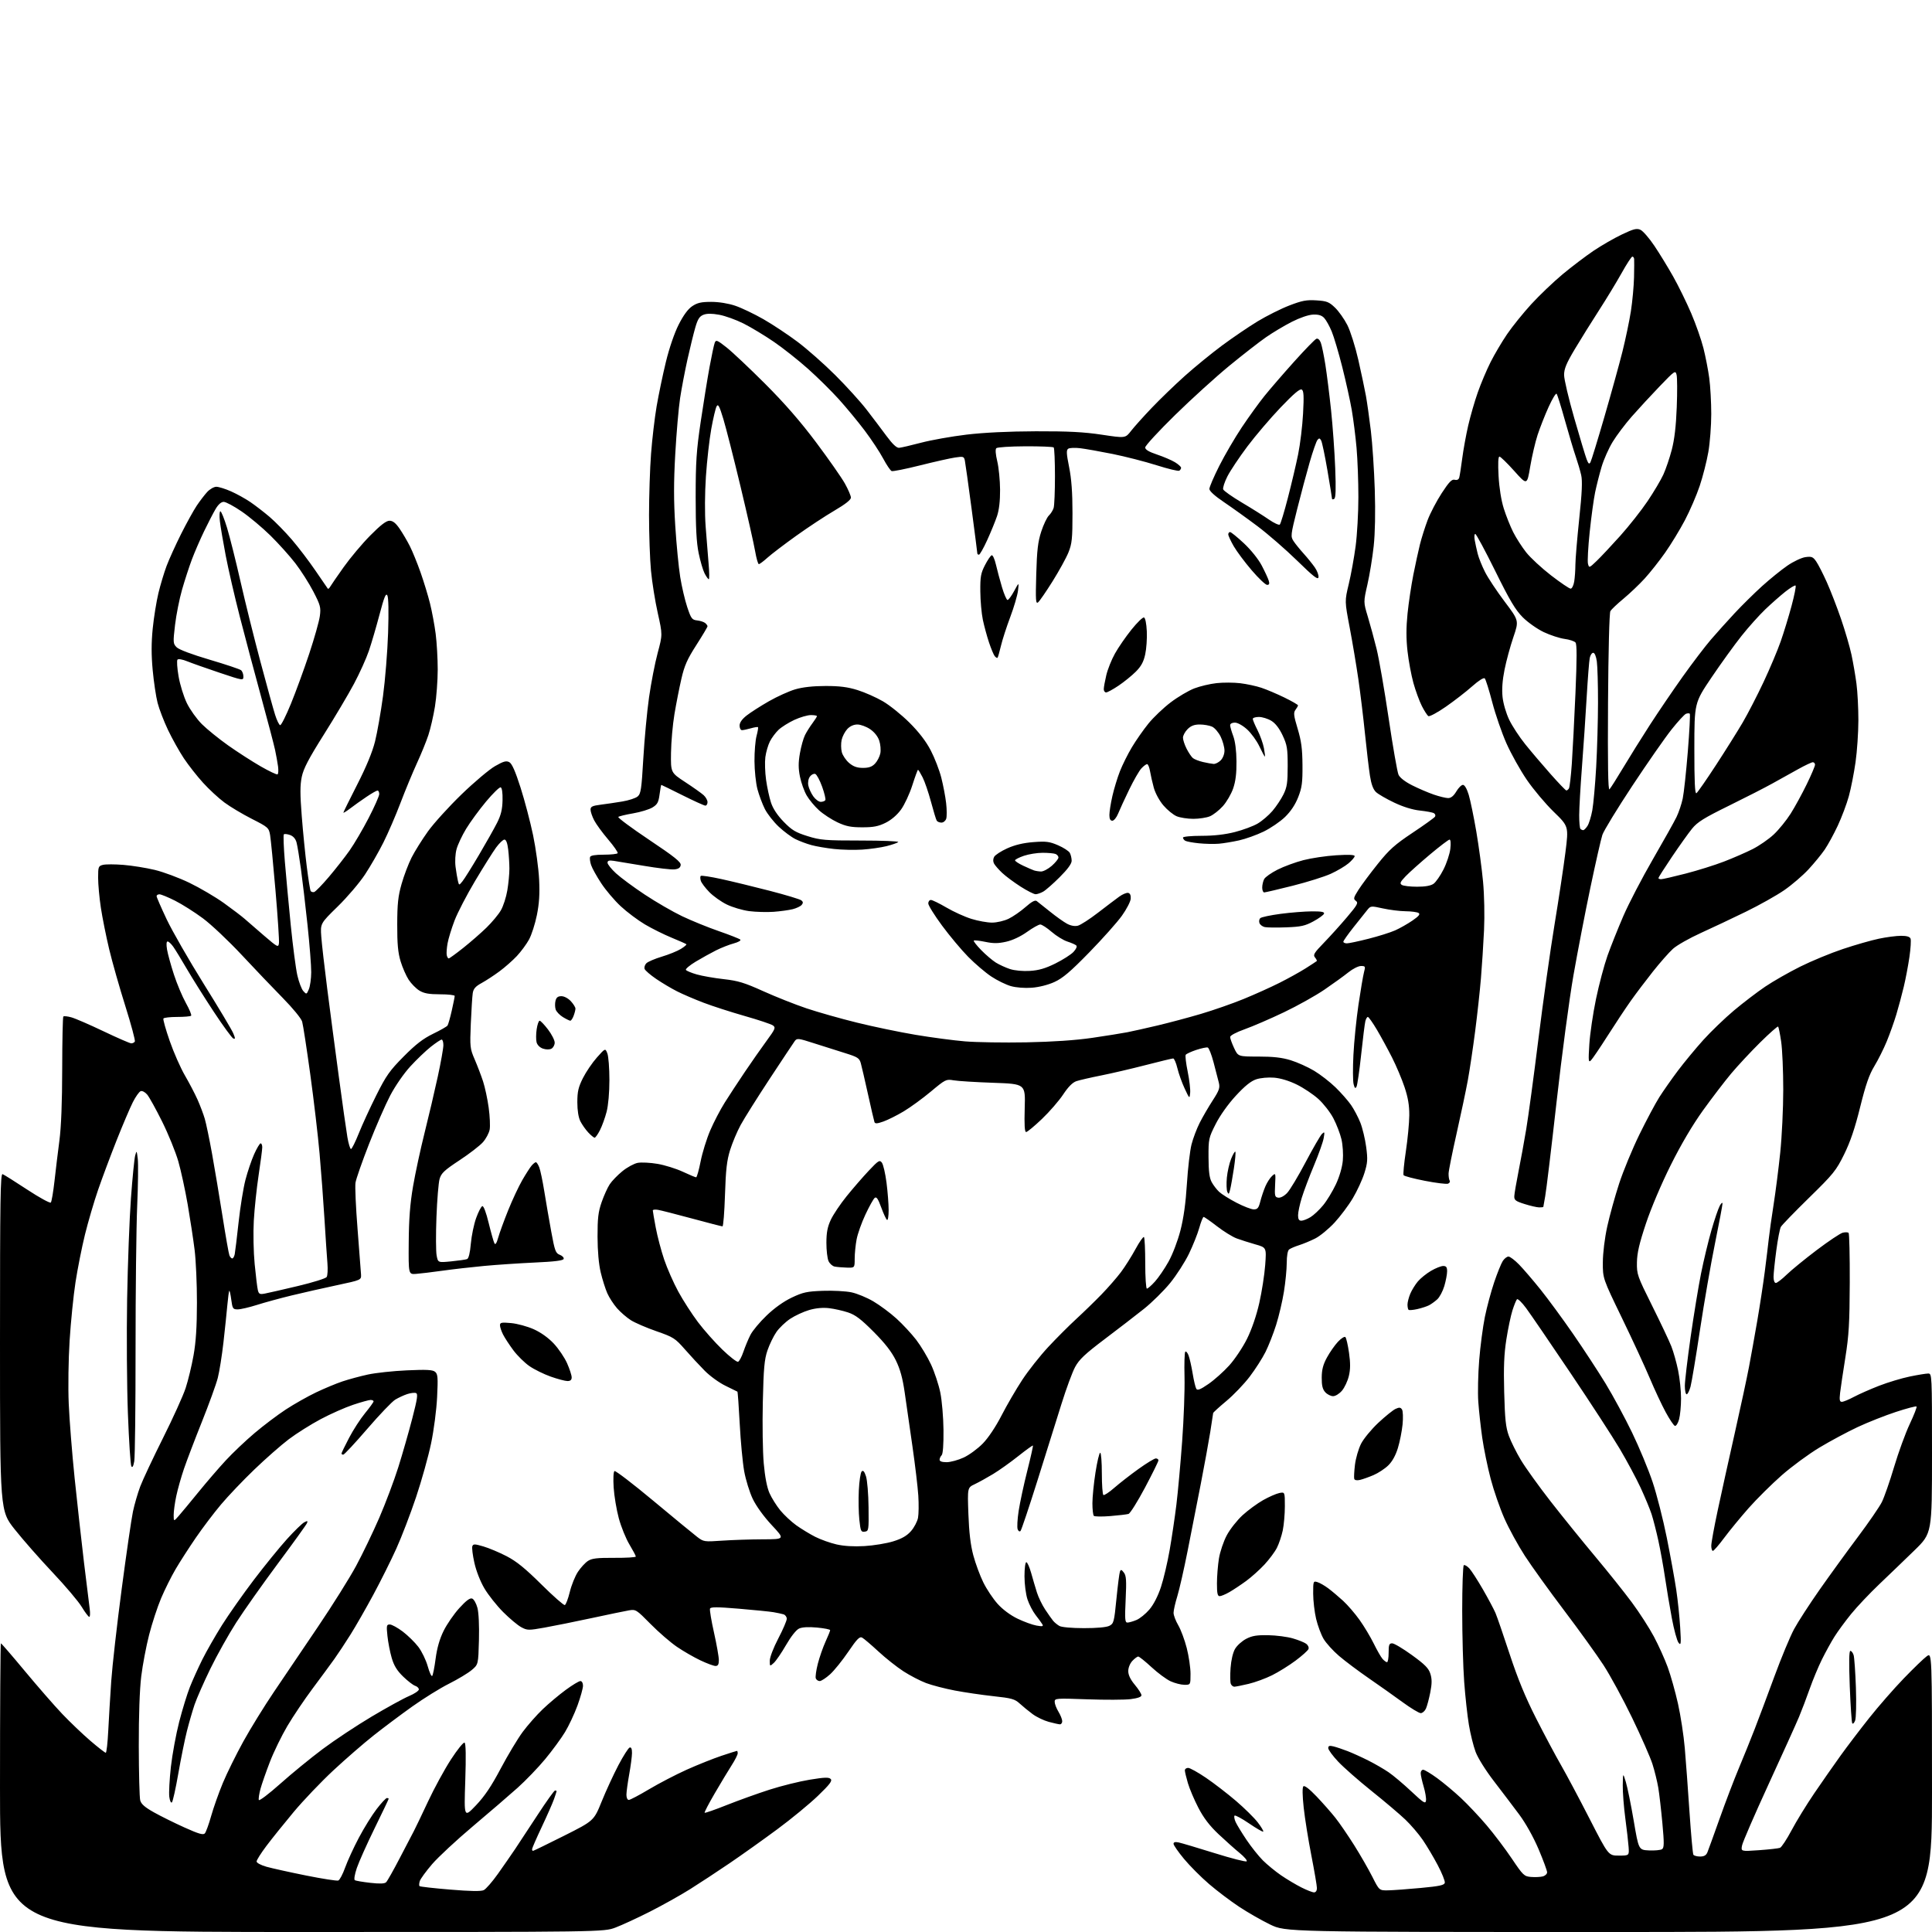 <?xml version="1.0" encoding="UTF-8" standalone="no"?>
<svg 
  version="1.1" 
  xmlns="http://www.w3.org/2000/svg" 
  xmlns:xlink="http://www.w3.org/1999/xlink" 
  xmlns:svg="http://www.w3.org/2000/svg"
  xmlns:rdf="http://www.w3.org/1999/02/22-rdf-syntax-ns#"
  xmlns:cc="http://creativecommons.org/ns#"
  xmlns:dc="http://purl.org/dc/elements/1.1/"
  viewBox="0 0 1024 1024"
  width="1024"
  height="1024"
>
<style>svg {background-color: white; }</style>"
<path stroke="none" fill="black" fill-rule="evenodd" d="M159.98,1024.00C0.00,1024.00 0.00,1024.00 0.00,947.50C0.00,905.42 0.21,871.00 0.48,871.00C0.74,871.00 6.47,877.64 13.21,885.75C19.95,893.86 28.84,904.06 32.98,908.41C37.12,912.75 43.83,919.17 47.90,922.66C51.97,926.15 55.64,929.00 56.05,929.00C56.47,929.00 57.06,923.71 57.38,917.25C57.70,910.79 58.42,898.98 58.96,891.00C59.51,883.02 61.99,861.12 64.48,842.32C66.96,823.52 69.65,805.02 70.46,801.20C71.26,797.39 73.00,791.40 74.32,787.88C75.65,784.37 81.08,772.82 86.38,762.22C91.69,751.62 97.11,739.67 98.41,735.66C99.72,731.66 101.59,723.91 102.57,718.44C103.84,711.37 104.37,703.30 104.38,690.50C104.40,680.60 103.84,668.00 103.15,662.50C102.47,657.00 100.82,646.20 99.50,638.50C98.17,630.80 95.92,620.45 94.50,615.50C93.07,610.55 89.23,601.10 85.95,594.50C82.68,587.90 79.10,581.44 78.00,580.14C76.87,578.81 75.37,578.03 74.54,578.35C73.74,578.65 71.88,581.28 70.41,584.18C68.94,587.08 65.08,596.15 61.83,604.34C58.59,612.52 54.16,624.35 52.00,630.62C49.84,636.89 46.71,647.56 45.04,654.33C43.37,661.11 41.12,672.47 40.02,679.58C38.93,686.68 37.52,700.60 36.90,710.50C36.26,720.69 36.05,735.23 36.43,744.00C36.79,752.52 38.20,770.30 39.56,783.50C40.93,796.70 43.15,816.73 44.50,828.00C45.86,839.27 47.23,850.41 47.55,852.75C47.86,855.09 47.76,856.99 47.31,856.97C46.87,856.96 45.06,854.57 43.31,851.67C41.56,848.77 34.62,840.57 27.89,833.45C21.16,826.33 12.13,816.06 7.83,810.63C0.00,800.76 0.00,800.76 0.00,711.27C0.00,635.53 0.21,621.87 1.38,622.32C2.14,622.61 8.03,626.31 14.46,630.54C20.90,634.77 26.51,637.84 26.94,637.37C27.36,636.89 28.23,631.77 28.88,626.00C29.52,620.23 30.69,610.55 31.49,604.50C32.43,597.31 32.95,584.13 32.97,566.42C32.99,551.52 33.26,539.08 33.57,538.77C33.88,538.45 35.79,538.65 37.82,539.21C39.84,539.76 47.52,543.09 54.89,546.61C62.25,550.12 68.86,553.00 69.58,553.00C70.29,553.00 71.15,552.57 71.47,552.05C71.79,551.53 69.53,543.09 66.45,533.30C63.36,523.51 59.50,509.93 57.87,503.12C56.25,496.31 54.26,486.41 53.46,481.12C52.66,475.83 52.01,468.70 52.01,465.27C52.00,459.40 52.15,459.00 54.59,458.39C56.01,458.03 60.90,458.04 65.45,458.41C70.00,458.78 77.46,459.97 82.03,461.07C86.59,462.16 94.87,465.24 100.42,467.92C105.96,470.60 114.17,475.42 118.67,478.64C123.16,481.87 128.11,485.63 129.67,487.01C131.22,488.39 135.88,492.42 140.00,495.96C147.13,502.08 147.52,502.28 147.85,499.95C148.05,498.60 147.22,486.02 146.02,472.00C144.82,457.98 143.53,444.72 143.15,442.54C142.48,438.74 142.09,438.39 133.48,434.02C128.54,431.51 121.99,427.60 118.92,425.32C115.85,423.05 110.75,418.33 107.59,414.84C104.42,411.35 99.86,405.54 97.45,401.92C95.04,398.29 91.26,391.54 89.06,386.92C86.86,382.29 84.36,375.80 83.52,372.51C82.67,369.21 81.51,361.41 80.93,355.18C80.18,347.17 80.19,340.70 80.94,333.17C81.53,327.30 82.89,318.87 83.95,314.42C85.02,309.98 86.98,303.45 88.31,299.92C89.64,296.39 93.10,288.77 95.99,283.00C98.89,277.23 102.62,270.48 104.28,268.00C105.94,265.52 108.44,262.26 109.83,260.75C111.23,259.24 113.40,258.00 114.66,258.00C115.91,258.00 119.42,259.09 122.44,260.43C125.47,261.77 130.09,264.33 132.72,266.12C135.35,267.92 139.91,271.43 142.86,273.94C145.81,276.45 151.12,281.87 154.66,285.98C158.20,290.10 163.85,297.53 167.22,302.48C170.58,307.44 173.52,311.72 173.74,311.99C173.97,312.26 174.53,311.81 174.99,310.99C175.45,310.17 178.68,305.48 182.16,300.58C185.65,295.67 191.98,288.13 196.24,283.83C201.73,278.28 204.70,276.00 206.44,276.00C208.21,276.00 209.72,277.19 211.82,280.25C213.42,282.59 215.87,286.75 217.25,289.50C218.64,292.25 221.17,298.47 222.88,303.32C224.59,308.17 226.86,315.60 227.91,319.82C228.96,324.04 230.31,331.28 230.91,335.91C231.51,340.53 232.00,349.08 232.00,354.91C231.99,360.73 231.33,369.55 230.53,374.50C229.72,379.45 228.16,386.24 227.06,389.58C225.96,392.93 223.21,399.68 220.95,404.58C218.70,409.49 214.80,418.90 212.29,425.50C209.79,432.10 205.71,441.55 203.23,446.50C200.76,451.45 196.36,459.10 193.46,463.50C190.55,467.90 184.04,475.55 178.97,480.49C169.77,489.48 169.77,489.48 170.29,496.49C170.57,500.35 171.99,512.73 173.43,524.00C174.87,535.27 177.63,556.20 179.56,570.50C181.48,584.80 183.54,599.31 184.13,602.75C184.72,606.19 185.58,609.00 186.03,609.00C186.48,609.00 188.34,605.29 190.15,600.75C191.96,596.21 196.15,587.11 199.45,580.52C204.68,570.08 206.55,567.42 213.98,559.94C220.34,553.52 224.28,550.49 229.50,547.95C233.35,546.09 236.81,544.12 237.19,543.57C237.57,543.03 238.58,539.47 239.44,535.67C240.30,531.87 241.00,528.36 241.00,527.88C241.00,527.39 237.51,527.00 233.25,527.00C227.32,526.99 224.75,526.53 222.29,525.04C220.52,523.96 217.97,521.37 216.61,519.29C215.25,517.21 213.32,512.80 212.32,509.50C210.94,504.93 210.51,500.28 210.54,490.00C210.56,479.03 211.00,475.00 212.85,468.50C214.10,464.10 216.49,457.80 218.16,454.50C219.83,451.20 223.74,444.96 226.84,440.63C229.95,436.31 237.96,427.48 244.65,421.01C251.34,414.54 259.32,407.82 262.37,406.07C266.88,403.49 268.31,403.10 269.93,403.96C271.35,404.72 273.11,408.71 275.91,417.46C278.09,424.29 281.08,435.65 282.55,442.69C284.01,449.74 285.45,460.25 285.74,466.05C286.12,473.79 285.81,478.84 284.55,485.05C283.61,489.70 281.74,495.52 280.38,498.00C279.02,500.48 276.12,504.40 273.94,506.73C271.75,509.06 267.61,512.71 264.73,514.84C261.85,516.97 257.59,519.76 255.26,521.03C252.00,522.82 250.92,524.06 250.56,526.43C250.30,528.12 249.85,535.35 249.54,542.50C249.02,554.91 249.11,555.77 251.59,561.50C253.01,564.80 255.01,570.04 256.03,573.14C257.04,576.24 258.39,582.51 259.01,587.08C259.64,591.65 259.87,596.89 259.53,598.72C259.18,600.55 257.59,603.54 255.98,605.37C254.37,607.20 248.78,611.52 243.54,614.97C235.49,620.28 233.87,621.80 232.99,624.87C232.42,626.87 231.67,635.95 231.33,645.05C230.98,654.15 231.02,663.32 231.42,665.42C232.14,669.24 232.14,669.24 239.17,668.55C243.04,668.17 246.81,667.63 247.54,667.35C248.41,667.01 249.12,664.12 249.55,659.17C249.93,654.95 251.19,648.83 252.37,645.58C253.54,642.32 255.01,639.49 255.63,639.28C256.31,639.06 257.64,642.56 259.01,648.21C260.26,653.32 261.62,658.15 262.04,658.95C262.57,659.95 263.19,659.03 264.06,655.95C264.75,653.50 267.12,647.00 269.33,641.50C271.54,636.01 274.91,628.81 276.82,625.50C278.72,622.20 280.97,618.71 281.80,617.75C282.63,616.79 283.64,616.00 284.03,616.00C284.43,616.00 285.24,617.24 285.83,618.75C286.41,620.26 287.62,626.00 288.50,631.50C289.38,637.00 291.04,646.60 292.18,652.82C294.05,663.02 294.50,664.24 296.71,665.08C298.06,665.59 298.98,666.57 298.75,667.26C298.46,668.13 293.93,668.70 283.42,669.17C275.22,669.55 263.11,670.36 256.51,670.98C249.90,671.60 240.00,672.73 234.50,673.50C229.00,674.27 222.70,675.03 220.50,675.19C216.50,675.48 216.50,675.48 216.63,658.49C216.72,646.14 217.34,638.05 218.91,628.86C220.10,621.91 222.86,609.09 225.05,600.36C227.24,591.64 230.37,578.30 232.01,570.72C233.66,563.13 235.00,555.60 235.00,553.97C235.00,552.33 234.59,551.00 234.09,551.00C233.59,551.00 231.00,552.72 228.33,554.83C225.67,556.94 220.79,561.61 217.48,565.22C214.06,568.95 209.47,575.59 206.82,580.64C204.27,585.51 199.21,597.09 195.58,606.36C191.96,615.63 188.73,624.85 188.42,626.86C188.10,628.86 188.60,639.95 189.52,651.50C190.44,663.05 191.26,673.84 191.35,675.47C191.50,678.43 191.50,678.43 178.50,681.20C171.35,682.72 160.57,685.16 154.55,686.62C148.53,688.08 140.26,690.34 136.17,691.64C132.07,692.94 127.49,694.00 125.99,694.00C123.46,694.00 123.21,693.62 122.58,688.88C122.21,686.07 121.73,683.94 121.52,684.14C121.32,684.35 120.87,687.66 120.52,691.51C120.18,695.35 119.24,704.29 118.45,711.36C117.65,718.44 116.29,726.99 115.42,730.36C114.55,733.74 110.78,744.15 107.04,753.50C103.30,762.85 99.02,774.07 97.53,778.43C96.04,782.79 94.19,789.31 93.43,792.93C92.66,796.54 92.04,801.08 92.05,803.00C92.06,806.50 92.06,806.50 94.78,803.40C96.28,801.69 100.99,796.00 105.26,790.76C109.53,785.51 116.01,777.99 119.66,774.05C123.30,770.11 130.16,763.60 134.90,759.59C139.64,755.57 147.11,749.93 151.51,747.05C155.90,744.18 163.10,740.11 167.50,738.01C171.90,735.91 178.20,733.28 181.50,732.18C184.80,731.07 190.88,729.43 195.00,728.53C199.12,727.64 208.45,726.63 215.73,726.31C226.16,725.84 229.31,726.01 230.61,727.09C232.05,728.29 232.19,730.05 231.68,740.48C231.35,747.25 229.96,757.96 228.49,765.00C227.06,771.88 223.48,784.70 220.53,793.50C217.58,802.30 212.86,814.62 210.02,820.89C207.19,827.15 201.70,838.14 197.83,845.31C193.96,852.48 188.57,861.90 185.85,866.23C183.14,870.57 179.25,876.45 177.21,879.31C175.17,882.16 169.97,889.23 165.66,895.00C161.35,900.77 155.34,909.70 152.30,914.84C149.27,919.97 145.10,928.52 143.05,933.84C141.00,939.15 138.75,945.60 138.05,948.17C137.36,950.74 136.96,953.38 137.18,954.03C137.39,954.68 142.51,950.81 148.54,945.43C154.57,940.05 164.68,931.78 171.01,927.05C177.33,922.32 189.03,914.57 197.01,909.82C204.98,905.08 213.86,900.19 216.75,898.97C219.64,897.75 222.00,896.16 222.00,895.44C222.00,894.72 221.11,893.85 220.03,893.51C218.95,893.17 216.08,890.95 213.65,888.59C210.41,885.44 208.80,882.81 207.61,878.72C206.71,875.65 205.70,870.40 205.35,867.07C204.77,861.56 204.89,861.00 206.61,861.01C207.65,861.01 210.73,862.70 213.46,864.76C216.18,866.83 219.91,870.48 221.73,872.87C223.56,875.27 225.79,879.89 226.70,883.14C227.60,886.39 228.67,888.71 229.07,888.28C229.47,887.85 230.29,883.74 230.89,879.13C231.63,873.48 233.00,868.71 235.12,864.41C236.84,860.91 240.58,855.48 243.43,852.34C247.08,848.33 249.10,846.83 250.26,847.27C251.16,847.61 252.41,849.81 253.04,852.16C253.73,854.70 254.05,861.61 253.85,869.32C253.50,882.22 253.50,882.22 250.00,885.17C248.07,886.80 242.68,890.04 238.00,892.39C233.32,894.73 224.55,900.18 218.50,904.49C212.45,908.80 203.22,915.71 198.00,919.84C192.78,923.97 183.18,932.30 176.68,938.35C170.18,944.40 160.71,954.33 155.62,960.43C150.54,966.52 144.04,974.60 141.19,978.40C138.33,982.19 136.00,985.89 136.00,986.62C136.00,987.36 138.30,988.59 141.25,989.42C144.14,990.23 153.58,992.32 162.23,994.06C170.89,995.80 178.57,996.99 179.31,996.71C180.05,996.43 181.68,993.34 182.93,989.85C184.18,986.36 187.44,979.25 190.19,974.06C192.93,968.86 197.19,962.00 199.65,958.81C202.11,955.61 204.54,953.00 205.06,953.00C205.58,953.00 206.00,953.18 206.00,953.41C206.00,953.63 202.65,960.66 198.55,969.03C194.46,977.39 190.21,986.87 189.12,990.10C187.98,993.50 187.53,996.21 188.07,996.55C188.59,996.86 192.27,997.49 196.25,997.94C201.30,998.51 203.85,998.42 204.65,997.63C205.29,997.01 208.50,991.33 211.79,985.00C215.08,978.67 218.49,972.15 219.36,970.50C220.23,968.85 223.60,961.81 226.86,954.85C230.11,947.90 235.56,937.88 238.98,932.61C242.41,927.32 245.66,923.29 246.23,923.64C246.91,924.06 247.03,930.85 246.60,943.89C245.94,963.50 245.94,963.50 252.24,956.90C256.85,952.06 260.37,946.84 265.37,937.40C269.13,930.30 274.38,921.56 277.04,917.96C279.70,914.37 284.49,908.93 287.69,905.89C290.88,902.84 296.36,898.25 299.86,895.68C303.36,893.10 306.85,891.00 307.61,891.00C308.42,891.00 309.00,892.03 309.00,893.47C309.00,894.83 307.68,899.56 306.07,903.98C304.45,908.40 301.47,914.75 299.44,918.09C297.41,921.43 292.71,927.84 288.99,932.33C285.27,936.82 278.69,943.67 274.36,947.55C270.04,951.42 259.39,960.58 250.71,967.90C242.02,975.22 232.27,984.28 229.05,988.02C225.83,991.77 222.88,995.80 222.50,996.99C222.13,998.18 222.06,999.39 222.35,999.68C222.64,999.98 229.95,1000.81 238.59,1001.52C249.36,1002.42 254.95,1002.51 256.39,1001.81C257.55,1001.26 260.94,997.36 263.93,993.15C266.91,988.94 271.02,983.02 273.05,980.00C275.08,976.98 280.48,968.76 285.06,961.75C289.63,954.74 293.74,949.00 294.18,949.00C294.63,949.00 295.00,949.17 295.00,949.37C295.00,949.58 294.38,951.49 293.62,953.62C292.86,955.76 289.94,962.39 287.12,968.36C284.30,974.34 282.00,979.62 282.00,980.11C282.00,980.60 282.23,981.00 282.51,981.00C282.78,981.00 290.16,977.41 298.89,973.03C314.76,965.05 314.76,965.05 318.92,954.78C321.21,949.12 325.21,940.47 327.79,935.55C330.38,930.63 333.06,926.43 333.75,926.22C334.58,925.96 334.99,926.95 334.97,929.17C334.95,931.00 334.28,936.10 333.48,940.50C332.69,944.90 332.03,949.74 332.02,951.25C332.01,952.83 332.55,954.00 333.28,954.00C333.98,954.00 338.82,951.45 344.03,948.34C349.24,945.23 358.23,940.56 364.00,937.96C369.77,935.37 378.04,932.07 382.36,930.62C386.69,929.18 390.40,928.00 390.61,928.00C390.83,928.00 391.00,928.59 391.00,929.30C391.00,930.02 389.58,932.83 387.84,935.55C386.09,938.27 382.06,944.98 378.86,950.45C375.67,955.92 373.24,960.58 373.47,960.80C373.69,961.03 378.97,959.19 385.19,956.71C391.41,954.24 401.62,950.57 407.88,948.56C414.14,946.55 423.71,944.17 429.16,943.28C437.03,941.99 439.31,941.91 440.28,942.90C441.24,943.88 439.83,945.74 433.50,951.84C429.10,956.07 419.43,964.04 412.00,969.53C404.57,975.03 393.21,983.12 386.75,987.51C380.29,991.91 370.84,998.11 365.75,1001.31C360.66,1004.51 351.10,1009.85 344.50,1013.20C337.90,1016.54 329.68,1020.34 326.23,1021.64C319.95,1024.00 319.95,1024.00 159.98,1024.00zM852.70,1024.00C681.39,1024.00 681.39,1024.00 673.21,1020.04C668.70,1017.86 661.30,1013.63 656.76,1010.62C652.22,1007.62 645.03,1002.19 640.80,998.55C636.56,994.91 630.60,988.93 627.55,985.25C624.50,981.57 622.00,977.98 622.00,977.26C622.00,976.37 622.86,976.14 624.75,976.54C626.26,976.86 634.82,979.41 643.77,982.20C652.72,985.00 660.37,986.95 660.77,986.53C661.17,986.11 659.49,984.13 657.04,982.13C654.59,980.13 649.55,975.64 645.84,972.14C641.08,967.64 637.95,963.54 635.15,958.14C632.97,953.94 630.48,948.06 629.60,945.07C628.72,942.08 628.00,939.04 628.00,938.32C628.00,937.59 628.79,937.01 629.75,937.02C630.71,937.03 634.96,939.40 639.19,942.27C643.43,945.15 650.57,950.65 655.07,954.50C659.57,958.35 664.78,963.48 666.64,965.91C668.50,968.33 669.81,970.53 669.55,970.79C669.28,971.05 665.91,969.10 662.04,966.46C658.18,963.82 654.71,961.96 654.34,962.32C653.98,962.69 654.23,964.21 654.90,965.69C655.58,967.18 658.17,971.42 660.65,975.12C663.14,978.83 667.04,983.73 669.33,986.03C671.63,988.32 675.98,991.89 679.00,993.96C682.02,996.03 686.85,998.91 689.72,1000.36C692.59,1001.81 695.62,1003.00 696.47,1003.00C697.39,1003.00 698.00,1002.11 698.00,1000.75C697.99,999.51 696.67,991.75 695.06,983.50C693.44,975.25 691.61,963.83 690.99,958.12C690.28,951.55 690.22,947.38 690.82,946.78C691.42,946.18 693.99,948.16 697.81,952.16C701.13,955.65 705.63,960.75 707.80,963.50C709.98,966.25 714.45,972.78 717.75,978.01C721.04,983.24 725.37,990.78 727.38,994.76C731.03,1002.00 731.03,1002.00 735.76,1001.92C738.37,1001.87 746.12,1001.31 752.99,1000.66C763.06,999.72 765.53,999.18 765.78,997.88C765.95,997.00 764.27,992.80 762.03,988.56C759.79,984.31 756.21,978.29 754.07,975.17C751.93,972.05 747.78,967.20 744.84,964.40C741.90,961.59 733.88,954.79 727.00,949.29C720.12,943.78 712.14,936.77 709.25,933.70C706.36,930.63 704.00,927.41 704.00,926.54C704.00,925.32 704.63,925.11 706.75,925.62C708.26,925.99 711.64,927.12 714.25,928.13C716.86,929.14 721.81,931.39 725.25,933.12C728.69,934.85 733.52,937.65 736.00,939.34C738.48,941.03 743.88,945.58 748.00,949.46C754.58,955.63 755.54,956.23 755.81,954.32C755.98,953.12 755.42,949.78 754.56,946.89C753.70,944.00 753.00,940.82 753.00,939.82C753.00,938.82 753.58,938.00 754.30,938.00C755.01,938.00 758.34,939.99 761.69,942.43C765.04,944.87 770.73,949.62 774.34,953.00C777.94,956.37 784.08,962.88 787.97,967.47C791.86,972.05 797.88,980.01 801.33,985.15C807.27,993.98 807.83,994.52 811.46,994.82C813.58,995.00 816.36,994.87 817.65,994.55C818.94,994.23 820.00,993.24 820.00,992.36C820.00,991.49 817.97,985.98 815.49,980.13C812.77,973.73 808.69,966.42 805.24,961.77C802.08,957.52 796.06,949.58 791.86,944.12C787.47,938.42 783.32,931.80 782.10,928.53C780.93,925.41 779.33,918.95 778.54,914.18C777.74,909.41 776.62,899.17 776.05,891.44C775.47,883.71 775.00,866.75 775.00,853.75C775.00,840.75 775.38,829.88 775.85,829.59C776.32,829.30 777.64,830.06 778.77,831.28C779.91,832.50 783.15,837.53 785.99,842.45C788.82,847.37 791.82,853.00 792.65,854.95C793.48,856.90 796.87,866.73 800.17,876.78C804.46,889.80 808.48,899.59 814.17,910.78C818.56,919.43 824.48,930.53 827.33,935.47C830.17,940.40 837.00,953.22 842.50,963.97C852.50,983.50 852.50,983.50 858.00,983.50C863.50,983.50 863.50,983.50 863.20,979.00C863.03,976.52 862.24,969.65 861.45,963.72C860.65,957.78 860.05,949.91 860.10,946.22C860.21,939.50 860.21,939.50 861.73,944.50C862.57,947.25 864.45,956.48 865.90,965.00C868.53,980.50 868.53,980.50 874.02,980.76C877.03,980.90 880.12,980.61 880.89,980.12C882.05,979.36 882.09,977.16 881.10,966.36C880.45,959.29 879.47,950.80 878.92,947.50C878.36,944.20 876.98,938.58 875.84,935.00C874.70,931.42 869.86,920.40 865.07,910.50C860.29,900.60 853.44,888.00 849.86,882.50C846.27,877.00 836.90,863.98 829.02,853.57C821.15,843.16 811.78,830.14 808.21,824.63C804.64,819.13 799.77,810.22 797.38,804.84C794.99,799.45 791.71,789.98 790.08,783.77C788.45,777.57 786.44,767.77 785.61,762.00C784.79,756.23 783.85,747.64 783.52,742.92C783.19,738.20 783.41,728.30 784.00,720.92C784.59,713.54 785.95,703.23 787.01,698.00C788.08,692.77 790.30,684.49 791.96,679.59C793.62,674.69 795.67,669.62 796.51,668.34C797.36,667.05 798.71,666.00 799.52,666.00C800.34,666.00 802.87,667.91 805.15,670.25C807.43,672.59 812.55,678.55 816.52,683.50C820.49,688.45 828.25,699.02 833.77,707.00C839.28,714.98 847.04,726.82 851.00,733.32C854.95,739.81 861.28,751.52 865.05,759.33C868.83,767.14 873.71,778.92 875.92,785.52C878.12,792.11 881.50,805.38 883.43,815.00C885.36,824.62 887.61,837.00 888.43,842.50C889.25,848.00 890.20,857.00 890.53,862.50C891.07,871.40 890.97,872.30 889.67,870.69C888.86,869.70 887.26,863.85 886.11,857.69C884.96,851.54 883.33,841.82 882.49,836.11C881.65,830.39 880.06,821.62 878.97,816.61C877.88,811.60 876.25,805.25 875.36,802.50C874.46,799.75 871.84,793.45 869.55,788.50C867.25,783.55 862.30,774.32 858.56,768.00C854.81,761.67 843.02,743.52 832.34,727.66C821.67,711.80 811.10,696.35 808.86,693.32C806.63,690.29 804.45,688.19 804.02,688.65C803.59,689.12 802.52,691.75 801.64,694.50C800.76,697.25 799.30,704.17 798.41,709.87C797.18,717.68 796.90,724.59 797.25,737.87C797.63,752.20 798.09,756.53 799.72,761.01C800.82,764.04 803.70,769.82 806.11,773.85C808.53,777.89 815.64,787.79 821.92,795.85C828.21,803.91 838.82,817.02 845.50,825.00C852.18,832.98 860.92,843.91 864.91,849.30C868.91,854.69 874.18,862.87 876.63,867.48C879.08,872.09 882.37,879.38 883.94,883.68C885.51,887.98 887.95,896.67 889.37,903.00C890.78,909.33 892.40,919.90 892.97,926.50C893.54,933.10 894.66,948.30 895.46,960.28C896.27,972.26 897.19,982.50 897.52,983.03C897.85,983.56 899.45,984.00 901.08,984.00C903.21,984.00 904.30,983.37 904.97,981.75C905.48,980.51 908.41,972.41 911.49,963.74C914.57,955.07 919.12,943.15 921.60,937.24C924.08,931.33 927.86,922.00 929.99,916.50C932.13,911.00 936.85,898.40 940.49,888.50C944.13,878.60 948.81,867.35 950.88,863.50C952.96,859.65 959.08,850.20 964.48,842.50C969.89,834.80 978.98,822.27 984.69,814.65C990.40,807.03 996.12,798.71 997.41,796.15C998.69,793.59 1001.62,785.20 1003.91,777.50C1006.21,769.80 1009.94,759.56 1012.21,754.75C1014.48,749.94 1016.10,745.76 1015.81,745.47C1015.52,745.18 1010.60,746.48 1004.88,748.35C999.17,750.22 990.05,753.83 984.63,756.36C979.21,758.90 970.10,763.78 964.39,767.21C958.68,770.64 949.64,777.28 944.31,781.97C938.98,786.66 931.10,794.48 926.80,799.34C922.51,804.21 916.68,811.30 913.86,815.09C911.04,818.89 908.34,822.00 907.86,822.00C907.39,822.00 907.00,820.76 907.01,819.25C907.01,817.74 908.55,809.30 910.43,800.50C912.30,791.70 916.38,773.25 919.48,759.50C922.58,745.75 925.96,730.00 927.00,724.50C928.05,719.00 930.02,707.98 931.40,700.00C932.77,692.02 934.56,680.33 935.37,674.00C936.19,667.67 937.14,659.80 937.50,656.50C937.86,653.20 939.00,645.10 940.04,638.50C941.08,631.90 942.66,619.52 943.55,611.00C944.44,602.48 945.16,587.40 945.16,577.50C945.16,567.60 944.66,556.15 944.05,552.06C943.45,547.97 942.72,544.39 942.45,544.11C942.17,543.83 937.87,547.63 932.89,552.55C927.92,557.47 921.02,564.88 917.56,569.00C914.11,573.12 907.40,581.90 902.65,588.50C897.06,596.28 891.04,606.48 885.54,617.50C880.56,627.47 875.12,640.29 872.38,648.50C868.85,659.08 867.69,664.11 867.61,669.09C867.50,675.43 867.82,676.32 875.67,692.09C880.17,701.12 884.75,710.80 885.85,713.61C886.96,716.42 888.57,722.14 889.43,726.32C890.29,730.50 891.00,737.20 890.99,741.21C890.99,745.22 890.51,750.22 889.93,752.31C889.35,754.41 888.35,755.95 887.72,755.74C887.09,755.53 884.88,752.24 882.82,748.43C880.75,744.62 876.98,736.55 874.43,730.50C871.88,724.45 865.23,710.07 859.65,698.54C849.50,677.58 849.50,677.58 849.54,669.04C849.57,663.99 850.53,656.21 851.89,650.00C853.16,644.23 855.99,634.03 858.17,627.34C860.35,620.65 865.19,608.95 868.91,601.34C872.64,593.73 877.40,584.80 879.49,581.50C881.59,578.20 886.01,571.90 889.31,567.50C892.62,563.10 898.67,555.79 902.75,551.25C906.84,546.72 914.19,539.65 919.08,535.54C923.97,531.44 931.41,525.76 935.61,522.93C939.81,520.09 948.14,515.34 954.11,512.36C960.09,509.38 970.27,505.17 976.74,503.01C983.21,500.84 991.79,498.38 995.82,497.54C999.84,496.69 1005.14,496.00 1007.60,496.00C1010.66,496.00 1012.24,496.47 1012.64,497.52C1012.96,498.35 1012.69,502.74 1012.03,507.27C1011.37,511.79 1010.03,518.88 1009.04,523.00C1008.06,527.12 1006.29,533.71 1005.12,537.62C1003.95,541.54 1001.65,547.99 1000.02,551.95C998.38,555.92 995.42,561.84 993.43,565.11C990.70,569.61 988.86,574.91 985.92,586.78C983.15,597.98 980.71,605.18 977.43,611.83C973.18,620.45 971.75,622.22 958.85,634.83C951.17,642.35 944.43,649.30 943.88,650.29C943.34,651.27 942.25,656.89 941.47,662.79C940.68,668.68 940.03,674.96 940.02,676.75C940.01,678.65 940.51,680.00 941.22,680.00C941.88,680.00 944.47,678.02 946.97,675.59C949.46,673.17 956.63,667.31 962.89,662.58C969.16,657.84 975.37,653.69 976.69,653.36C978.01,653.03 979.41,653.08 979.80,653.46C980.18,653.85 980.46,665.72 980.41,679.83C980.33,701.25 979.94,707.82 978.08,719.50C976.85,727.20 975.59,735.64 975.29,738.25C974.86,742.02 975.05,743.00 976.22,743.00C977.04,743.00 979.91,741.82 982.60,740.38C985.30,738.94 991.33,736.28 996.00,734.47C1000.67,732.66 1007.97,730.46 1012.21,729.59C1016.45,728.71 1020.83,728.00 1021.96,728.00C1023.98,728.00 1024.00,728.38 1024.00,770.33C1024.00,812.65 1024.00,812.65 1014.75,821.67C1009.66,826.63 1001.28,834.69 996.13,839.59C990.98,844.49 984.21,851.65 981.09,855.50C977.97,859.35 974.01,864.75 972.29,867.50C970.56,870.25 967.59,875.65 965.68,879.50C963.77,883.35 960.86,890.34 959.21,895.02C957.56,899.71 955.00,906.46 953.51,910.02C952.02,913.59 944.77,929.62 937.39,945.66C930.02,961.70 923.69,976.29 923.34,978.07C922.69,981.32 922.69,981.32 932.31,980.64C937.60,980.27 942.61,979.70 943.43,979.39C944.26,979.07 947.00,974.92 949.53,970.16C952.05,965.39 957.48,956.55 961.59,950.50C965.71,944.45 971.99,935.45 975.55,930.50C979.11,925.55 985.96,916.55 990.77,910.50C995.57,904.45 1003.77,895.06 1009.00,889.64C1014.23,884.22 1019.74,878.90 1021.25,877.83C1024.00,875.86 1024.00,875.86 1024.00,949.93C1024.00,1024.00 1024.00,1024.00 852.70,1024.00zM108.57,971.73C109.18,971.05 110.69,966.90 111.92,962.50C113.16,958.10 115.95,950.23 118.12,945.00C120.30,939.77 125.18,929.88 128.98,923.00C132.78,916.12 140.07,904.31 145.19,896.74C150.31,889.18 160.80,873.65 168.51,862.24C176.22,850.84 185.32,836.32 188.73,829.99C192.15,823.65 197.67,812.18 201.01,804.49C204.34,796.79 208.88,784.73 211.10,777.68C213.32,770.62 216.65,759.01 218.50,751.87C221.23,741.32 221.60,738.78 220.47,738.35C219.71,738.06 217.60,738.31 215.79,738.91C213.98,739.51 211.12,740.84 209.44,741.87C207.76,742.90 201.09,749.87 194.63,757.37C188.17,764.87 182.46,771.00 181.94,771.00C181.42,771.00 181.00,770.73 181.00,770.40C181.00,770.07 182.79,766.36 184.99,762.15C187.18,757.94 191.00,752.03 193.49,749.01C195.97,745.99 198.00,743.17 198.00,742.76C198.00,742.34 197.29,742.00 196.43,742.00C195.56,742.00 191.40,743.15 187.18,744.56C182.95,745.97 175.22,749.39 170.00,752.17C164.78,754.94 157.14,759.75 153.04,762.85C148.94,765.96 140.72,773.18 134.78,778.90C128.83,784.61 120.90,792.94 117.15,797.40C113.40,801.85 107.40,809.77 103.82,815.00C100.23,820.23 95.41,827.71 93.11,831.63C90.80,835.55 87.33,842.52 85.38,847.13C83.44,851.73 80.58,860.45 79.03,866.50C77.48,872.55 75.60,882.45 74.86,888.50C74.02,895.31 73.52,909.40 73.56,925.50C73.59,939.80 73.93,952.72 74.31,954.21C74.83,956.19 76.77,957.89 81.62,960.60C85.25,962.64 92.55,966.25 97.84,968.63C105.34,972.01 107.71,972.69 108.57,971.73zM91.12,955.28C90.61,955.79 90.03,954.56 89.73,952.33C89.46,950.22 89.84,943.07 90.58,936.44C91.33,929.81 93.31,919.07 94.98,912.59C96.65,906.10 99.20,897.81 100.65,894.15C102.10,890.49 105.07,883.93 107.24,879.57C109.42,875.21 114.10,867.03 117.64,861.38C121.19,855.74 128.81,844.91 134.58,837.31C140.36,829.71 148.25,820.01 152.11,815.75C155.98,811.48 160.08,807.49 161.22,806.88C162.93,805.97 163.20,806.03 162.74,807.24C162.43,808.05 155.51,817.66 147.37,828.60C139.23,839.55 129.25,853.67 125.19,860.00C121.13,866.33 114.96,877.35 111.48,884.50C108.00,891.65 104.24,900.20 103.12,903.50C102.01,906.80 100.18,913.10 99.07,917.50C97.95,921.90 95.91,932.00 94.52,939.94C93.14,947.89 91.61,954.79 91.12,955.28zM561.75,913.93C561.06,913.90 558.39,913.30 555.82,912.61C553.25,911.91 549.42,910.07 547.32,908.52C545.22,906.96 542.15,904.46 540.50,902.94C537.85,900.51 536.23,900.06 526.50,899.01C520.45,898.35 511.23,897.00 506.00,896.00C500.77,895.00 493.96,893.23 490.85,892.06C487.75,890.89 482.35,888.09 478.85,885.83C475.36,883.57 469.37,878.83 465.55,875.29C461.73,871.75 457.86,868.46 456.95,867.97C455.61,867.26 454.21,868.69 449.61,875.46C446.48,880.07 442.14,885.45 439.96,887.42C437.78,889.39 435.31,891.00 434.47,891.00C433.63,891.00 432.69,890.36 432.39,889.58C432.09,888.79 432.57,885.31 433.46,881.83C434.36,878.35 436.19,873.08 437.54,870.13C438.89,867.18 440.00,864.43 440.00,864.02C440.00,863.62 436.87,863.00 433.05,862.64C428.55,862.22 425.20,862.41 423.54,863.16C422.00,863.86 419.24,867.35 416.61,871.91C414.20,876.09 411.27,880.36 410.11,881.40C408.01,883.30 408.00,883.30 408.00,880.18C408.00,878.41 409.96,873.31 412.50,868.45C414.98,863.71 417.00,859.01 417.00,857.99C417.00,856.97 416.21,855.90 415.25,855.62C414.29,855.34 411.93,854.83 410.00,854.50C408.07,854.17 399.81,853.33 391.64,852.65C380.07,851.68 376.68,851.67 376.32,852.61C376.07,853.27 377.01,858.97 378.43,865.28C379.84,871.58 381.00,878.15 381.00,879.87C381.00,882.18 380.54,883.00 379.25,883.00C378.29,883.00 374.70,881.67 371.28,880.05C367.85,878.43 362.25,875.21 358.83,872.88C355.41,870.56 349.11,865.11 344.84,860.78C337.27,853.10 336.98,852.91 333.29,853.54C331.20,853.90 322.30,855.74 313.50,857.64C304.70,859.53 293.48,861.80 288.57,862.67C280.12,864.18 279.46,864.16 276.26,862.44C274.40,861.44 270.09,857.83 266.69,854.43C263.29,851.02 258.83,845.40 256.78,841.94C254.58,838.23 252.39,832.63 251.43,828.31C250.53,824.28 250.04,820.33 250.35,819.53C250.83,818.27 251.61,818.29 256.20,819.64C259.12,820.49 264.65,822.82 268.50,824.81C273.73,827.51 278.38,831.29 286.91,839.74C293.19,845.97 298.79,850.90 299.36,850.71C299.93,850.52 301.12,847.40 302.00,843.78C302.88,840.16 304.82,835.36 306.30,833.12C307.78,830.88 310.17,828.28 311.61,827.34C313.71,825.96 316.46,825.64 325.61,825.69C331.88,825.73 337.00,825.42 337.00,825.00C337.00,824.58 335.47,821.71 333.61,818.60C331.74,815.50 329.21,809.26 327.98,804.73C326.76,800.20 325.53,792.85 325.25,788.39C324.95,783.70 325.14,780.03 325.69,779.69C326.22,779.36 335.53,786.49 346.37,795.53C357.21,804.57 367.64,813.15 369.55,814.61C372.93,817.19 373.28,817.24 382.76,816.58C388.12,816.21 397.80,815.89 404.28,815.87C416.05,815.84 416.05,815.84 409.03,808.33C404.79,803.78 400.81,798.28 398.96,794.42C397.28,790.90 395.25,784.31 394.43,779.76C393.62,775.22 392.55,763.93 392.07,754.67C391.58,745.42 391.03,737.74 390.84,737.60C390.65,737.47 387.82,736.08 384.55,734.51C381.28,732.94 376.33,729.37 373.55,726.56C370.77,723.76 366.02,718.64 363.00,715.18C357.83,709.29 356.92,708.71 347.93,705.58C342.66,703.75 336.57,701.12 334.38,699.74C332.20,698.36 328.91,695.52 327.06,693.42C325.22,691.32 322.89,687.74 321.88,685.45C320.87,683.17 319.30,678.20 318.39,674.40C317.35,670.03 316.73,663.10 316.71,655.50C316.69,645.69 317.08,642.35 318.87,637.19C320.08,633.72 322.01,629.44 323.17,627.69C324.33,625.93 327.35,622.81 329.89,620.75C332.42,618.69 336.07,616.70 338.00,616.34C339.92,615.98 344.65,616.22 348.50,616.87C352.35,617.53 358.36,619.40 361.86,621.03C365.36,622.66 368.55,624.00 368.96,624.00C369.36,624.00 370.43,620.22 371.34,615.60C372.24,610.99 374.53,603.61 376.41,599.21C378.29,594.82 381.77,588.13 384.15,584.36C386.52,580.59 391.35,573.23 394.88,568.00C398.41,562.77 403.56,555.41 406.34,551.62C410.90,545.40 411.22,544.63 409.69,543.51C408.76,542.83 402.03,540.58 394.75,538.51C387.46,536.43 377.62,533.26 372.88,531.45C368.13,529.64 361.83,526.94 358.88,525.44C355.92,523.95 350.97,521.01 347.88,518.91C344.78,516.81 341.99,514.41 341.67,513.58C341.35,512.74 341.76,511.38 342.58,510.56C343.41,509.73 347.10,508.15 350.79,507.04C354.48,505.94 359.01,504.10 360.86,502.96C362.71,501.82 364.03,500.70 363.80,500.47C363.57,500.23 360.03,498.66 355.94,496.98C351.85,495.30 345.47,492.12 341.77,489.93C338.08,487.73 332.34,483.44 329.04,480.37C325.73,477.31 321.06,471.81 318.66,468.15C316.25,464.49 313.84,460.15 313.30,458.50C312.75,456.85 312.50,454.94 312.74,454.25C313.02,453.41 315.43,453.00 320.02,453.00C323.80,453.00 327.10,452.64 327.37,452.21C327.64,451.78 325.38,448.51 322.35,444.96C319.32,441.41 315.98,436.83 314.92,434.79C313.86,432.75 313.00,430.20 313.00,429.13C313.00,427.54 313.94,427.07 318.25,426.52C321.14,426.16 326.32,425.39 329.77,424.82C333.22,424.25 336.91,423.05 337.97,422.14C339.67,420.70 340.03,418.28 340.97,402.00C341.56,391.82 342.92,377.26 344.00,369.64C345.08,362.02 347.14,351.42 348.58,346.08C351.18,336.37 351.18,336.37 348.63,324.94C347.22,318.65 345.61,308.55 345.04,302.50C344.47,296.45 344.00,283.18 344.00,273.00C344.01,262.82 344.48,248.20 345.07,240.50C345.65,232.80 346.98,221.46 348.03,215.31C349.09,209.16 351.29,198.58 352.94,191.81C354.74,184.42 357.45,176.51 359.72,172.03C362.22,167.10 364.65,163.78 366.90,162.28C369.59,160.48 371.68,160.00 376.95,160.00C381.03,160.00 385.97,160.80 389.69,162.05C393.03,163.18 399.76,166.39 404.63,169.18C409.51,171.97 417.66,177.38 422.75,181.20C427.84,185.02 436.84,192.97 442.75,198.87C448.66,204.77 456.09,212.95 459.25,217.05C462.42,221.15 467.17,227.43 469.80,231.00C473.07,235.42 475.22,237.45 476.55,237.35C477.62,237.27 482.87,236.05 488.22,234.64C493.57,233.23 504.37,231.31 512.22,230.37C521.45,229.27 534.46,228.64 549.00,228.59C566.21,228.54 574.43,228.96 583.98,230.40C596.46,232.28 596.46,232.28 599.48,228.39C601.14,226.25 606.10,220.73 610.50,216.12C614.90,211.51 622.77,203.91 628.00,199.23C633.23,194.54 642.08,187.32 647.67,183.16C653.27,179.01 661.76,173.24 666.55,170.33C671.34,167.43 678.90,163.64 683.36,161.92C690.11,159.32 692.51,158.86 697.72,159.20C703.24,159.55 704.42,160.01 707.58,163.05C709.56,164.95 712.50,169.10 714.12,172.29C715.74,175.47 718.36,183.78 719.95,190.79C721.53,197.78 723.34,206.33 723.97,209.79C724.59,213.26 725.77,221.58 726.58,228.29C727.39,235.01 728.32,249.05 728.66,259.50C729.04,271.59 728.83,282.50 728.08,289.50C727.42,295.55 725.93,304.69 724.76,309.81C722.64,319.12 722.64,319.12 724.96,326.81C726.24,331.04 728.33,338.74 729.62,343.92C730.90,349.10 733.78,365.65 736.01,380.70C738.24,395.75 740.60,409.21 741.24,410.62C741.95,412.19 744.73,414.35 748.45,416.22C751.77,417.90 756.93,420.11 759.90,421.14C762.88,422.16 766.32,423.00 767.56,423.00C769.06,423.00 770.48,421.85 771.87,419.50C773.00,417.57 774.59,416.00 775.39,416.00C776.28,416.00 777.47,418.05 778.45,421.25C779.32,424.14 781.13,432.90 782.47,440.72C783.80,448.54 785.41,460.46 786.04,467.22C786.71,474.36 786.93,485.15 786.57,493.00C786.22,500.43 785.48,511.90 784.93,518.50C784.38,525.10 783.01,537.70 781.87,546.50C780.74,555.30 778.99,567.00 777.99,572.50C776.98,578.00 774.29,590.75 772.01,600.84C769.73,610.93 767.83,620.43 767.78,621.95C767.74,623.47 767.99,625.18 768.35,625.75C768.70,626.32 768.31,627.05 767.48,627.37C766.64,627.69 761.13,627.01 755.23,625.86C749.33,624.71 744.24,623.37 743.93,622.87C743.62,622.38 744.16,616.69 745.13,610.24C746.10,603.78 746.92,595.20 746.95,591.18C746.99,585.87 746.29,581.74 744.43,576.18C743.02,571.95 740.04,564.90 737.81,560.50C735.58,556.10 731.96,549.46 729.77,545.75C727.57,542.04 725.42,539.00 724.99,539.00C724.57,539.00 723.97,540.01 723.66,541.25C723.35,542.49 722.35,550.48 721.44,559.00C720.53,567.52 719.42,575.17 718.97,575.99C718.35,577.12 717.98,576.78 717.43,574.58C717.03,572.99 716.99,566.02 717.34,559.10C717.68,552.17 718.89,540.20 720.02,532.50C721.16,524.80 722.48,517.04 722.96,515.25C723.78,512.22 723.67,512.00 721.34,512.00C719.96,512.00 716.96,513.51 714.67,515.36C712.38,517.21 706.67,521.33 702.00,524.52C697.33,527.71 687.65,533.12 680.50,536.53C673.35,539.95 664.01,543.98 659.75,545.50C655.17,547.14 652.00,548.83 652.00,549.64C652.00,550.40 652.95,553.04 654.11,555.51C656.22,560.00 656.22,560.00 667.00,560.00C674.90,560.00 679.49,560.53 684.14,561.96C687.64,563.04 693.20,565.55 696.50,567.52C699.80,569.50 704.90,573.45 707.84,576.31C710.77,579.16 714.47,583.36 716.06,585.64C717.64,587.91 719.87,592.14 721.01,595.02C722.15,597.91 723.54,603.70 724.10,607.89C724.98,614.51 724.86,616.32 723.15,621.78C722.07,625.24 719.33,631.19 717.06,635.01C714.80,638.83 710.40,644.69 707.30,648.05C704.19,651.40 699.59,655.17 697.08,656.43C694.56,657.70 690.70,659.30 688.50,659.99C686.30,660.69 683.94,661.71 683.25,662.25C682.49,662.85 682.00,665.67 682.00,669.37C681.99,672.74 681.32,679.63 680.50,684.67C679.69,689.72 677.84,697.59 676.39,702.17C674.95,706.75 672.42,713.20 670.78,716.50C669.14,719.80 665.36,725.71 662.38,729.63C659.40,733.56 653.82,739.39 649.98,742.58C646.14,745.78 643.00,748.65 643.00,748.95C642.99,749.25 642.30,753.77 641.46,759.00C640.62,764.23 638.36,776.60 636.44,786.50C634.51,796.40 631.37,812.38 629.46,822.00C627.56,831.62 625.10,842.42 624.01,846.00C622.91,849.58 622.01,853.54 622.01,854.82C622.00,856.10 623.12,859.06 624.50,861.41C625.87,863.75 627.90,869.19 629.00,873.50C630.10,877.80 631.00,883.95 631.00,887.16C631.00,893.00 631.00,893.00 627.75,892.98C625.96,892.97 622.68,892.13 620.46,891.12C618.24,890.11 613.68,886.75 610.33,883.64C606.98,880.54 603.81,878.00 603.29,878.00C602.77,878.00 601.37,879.04 600.17,880.31C598.91,881.66 598.00,883.92 598.00,885.72C598.00,887.79 599.16,890.20 601.50,893.00C603.42,895.30 605.00,897.79 605.00,898.52C605.00,899.40 603.02,900.10 599.25,900.58C596.09,900.97 585.74,901.01 576.25,900.67C559.60,900.07 559.00,900.12 559.00,902.00C559.00,903.07 559.90,905.43 561.00,907.23C562.09,909.03 562.99,911.29 563.00,912.25C563.00,913.21 562.44,913.97 561.75,913.93zM983.26,911.92C982.75,913.25 982.06,913.90 981.73,913.37C981.40,912.83 980.81,903.98 980.41,893.70C979.93,881.05 980.04,875.00 980.73,875.00C981.30,875.00 982.08,876.01 982.46,877.25C982.84,878.49 983.38,886.25 983.67,894.50C983.96,902.79 983.77,910.58 983.26,911.92zM753.02,908.00C752.10,908.00 747.79,905.39 743.43,902.21C739.07,899.02 731.00,893.31 725.50,889.52C720.00,885.73 712.90,880.40 709.72,877.68C706.54,874.97 702.84,870.88 701.51,868.61C700.18,866.33 698.40,861.55 697.56,857.99C696.72,854.42 696.02,848.43 696.01,844.68C696.00,838.07 696.07,837.89 698.25,838.55C699.49,838.92 702.08,840.41 704.00,841.84C705.92,843.28 709.47,846.26 711.87,848.46C714.27,850.67 718.19,855.21 720.58,858.57C722.98,861.92 726.35,867.55 728.09,871.08C729.82,874.61 731.93,878.29 732.77,879.25C733.62,880.21 734.69,881.00 735.15,881.00C735.62,881.00 736.00,878.75 736.00,876.00C736.00,871.77 736.29,871.00 737.88,871.00C738.92,871.00 743.64,873.81 748.38,877.25C755.29,882.26 757.23,884.23 758.14,887.19C759.01,890.00 758.99,892.37 758.07,897.05C757.40,900.45 756.37,904.30 755.77,905.61C755.17,906.93 753.93,908.00 753.02,908.00zM654.22,893.99C653.51,893.99 652.67,893.30 652.34,892.44C652.01,891.58 651.96,887.79 652.23,884.02C652.53,879.89 653.47,875.88 654.61,873.93C655.65,872.15 658.30,869.76 660.50,868.62C663.64,866.99 666.15,866.58 672.22,866.69C676.46,866.77 682.31,867.53 685.22,868.38C688.12,869.22 691.31,870.51 692.30,871.23C693.31,871.97 693.85,873.21 693.52,874.03C693.19,874.84 690.13,877.59 686.71,880.14C683.30,882.70 677.69,886.19 674.26,887.90C670.83,889.62 665.20,891.68 661.76,892.49C658.32,893.31 654.92,893.98 654.22,893.99zM574.50,862.95C581.36,862.96 586.43,862.50 587.98,861.72C590.30,860.54 590.53,859.69 591.73,847.48C592.44,840.34 593.27,833.83 593.58,833.00C594.05,831.76 594.41,831.84 595.67,833.50C596.94,835.15 597.10,837.65 596.62,847.75C596.12,858.27 596.26,860.00 597.55,860.00C598.38,860.00 600.54,859.38 602.34,858.63C604.15,857.88 607.23,855.38 609.19,853.09C611.42,850.48 613.72,846.01 615.33,841.16C616.74,836.89 618.82,828.03 619.96,821.46C621.10,814.90 622.70,804.12 623.51,797.52C624.32,790.91 625.69,775.83 626.56,764.00C627.43,752.17 627.99,736.80 627.82,729.83C627.64,722.87 627.82,716.84 628.22,716.44C628.62,716.05 629.41,716.94 629.97,718.43C630.54,719.92 631.51,724.22 632.13,727.97C632.75,731.73 633.62,735.39 634.07,736.11C634.68,737.11 636.22,736.49 640.51,733.54C643.61,731.41 648.56,726.98 651.52,723.71C654.48,720.44 658.73,714.08 660.96,709.58C663.47,704.50 665.94,697.29 667.45,690.60C668.80,684.66 670.20,675.62 670.58,670.51C671.26,661.22 671.26,661.22 665.38,659.55C662.15,658.63 657.68,657.21 655.46,656.39C653.23,655.56 648.54,652.66 645.03,649.94C641.51,647.22 638.33,645.00 637.95,645.00C637.57,645.00 636.53,647.60 635.64,650.79C634.75,653.97 632.28,660.15 630.16,664.54C628.04,668.92 623.57,675.88 620.22,680.00C616.86,684.12 610.61,690.30 606.31,693.73C602.02,697.15 592.65,704.37 585.50,709.76C575.06,717.65 571.98,720.55 569.83,724.54C568.36,727.27 565.13,736.02 562.64,744.00C560.16,751.98 554.44,770.20 549.94,784.50C545.44,798.80 541.38,810.91 540.91,811.42C540.42,811.95 539.78,811.59 539.38,810.54C539.00,809.56 539.24,805.18 539.91,800.80C540.58,796.43 542.62,786.92 544.45,779.68C546.28,772.43 547.64,766.35 547.47,766.17C547.31,765.99 543.81,768.51 539.69,771.78C535.58,775.05 529.58,779.32 526.36,781.27C523.14,783.22 518.76,785.64 516.63,786.65C512.76,788.48 512.76,788.48 513.27,802.49C513.62,812.17 514.42,818.92 515.87,824.34C517.02,828.66 519.41,835.11 521.17,838.69C522.93,842.27 526.34,847.39 528.75,850.07C531.43,853.05 535.52,856.10 539.32,857.93C542.72,859.57 547.25,861.22 549.39,861.59C552.57,862.15 553.13,862.02 552.46,860.89C552.00,860.12 550.40,857.92 548.90,856.00C547.40,854.08 545.46,850.35 544.59,847.72C543.71,845.06 543.00,839.61 543.00,835.47C543.00,831.30 543.43,828.00 543.97,828.00C544.51,828.00 545.66,830.59 546.55,833.75C547.43,836.91 548.80,841.57 549.61,844.11C550.41,846.64 552.37,850.69 553.98,853.11C555.58,855.52 557.48,858.21 558.19,859.07C558.91,859.94 560.40,861.16 561.50,861.79C562.67,862.46 568.09,862.95 574.50,862.95zM646.44,846.00C645.33,846.00 645.00,844.47 645.01,839.25C645.01,835.54 645.49,829.59 646.06,826.03C646.64,822.48 648.51,816.94 650.22,813.73C651.93,810.52 655.71,805.73 658.60,803.08C661.50,800.43 666.40,796.84 669.48,795.10C672.57,793.36 676.42,791.67 678.05,791.34C681.00,790.75 681.00,790.75 681.00,798.33C681.00,802.49 680.49,808.29 679.88,811.20C679.26,814.12 677.87,818.25 676.78,820.39C675.70,822.53 672.72,826.53 670.16,829.28C667.60,832.03 663.25,835.93 660.50,837.94C657.75,839.95 653.79,842.59 651.69,843.80C649.60,845.01 647.24,846.00 646.44,846.00zM458.26,819.45C463.09,819.16 469.91,818.04 473.42,816.95C478.02,815.53 480.67,814.00 482.86,811.51C484.53,809.60 486.20,806.43 486.57,804.46C486.94,802.49 487.01,797.20 486.72,792.69C486.43,788.19 485.03,776.40 483.60,766.50C482.17,756.60 480.32,743.77 479.50,738.00C478.41,730.44 477.10,725.69 474.82,721.02C472.60,716.49 469.07,711.94 463.07,705.92C456.39,699.20 453.40,696.93 449.52,695.63C446.78,694.71 442.24,693.69 439.43,693.36C436.09,692.97 432.45,693.31 428.89,694.34C425.91,695.21 421.39,697.29 418.86,698.97C416.33,700.64 413.02,703.81 411.50,706.00C409.98,708.20 407.85,712.58 406.77,715.75C405.14,720.52 404.72,725.16 404.31,743.00C404.03,754.83 404.25,769.50 404.80,775.62C405.44,782.82 406.52,788.39 407.85,791.40C408.99,793.96 411.56,798.06 413.56,800.51C415.57,802.96 419.38,806.52 422.03,808.43C424.69,810.33 429.21,813.08 432.08,814.54C434.95,816.00 440.05,817.81 443.40,818.58C447.37,819.48 452.56,819.79 458.26,819.45zM458.34,811.81C456.36,812.09 456.11,811.54 455.47,805.52C455.08,801.89 454.95,794.89 455.19,789.95C455.42,785.02 456.10,780.50 456.70,779.90C457.48,779.12 458.13,779.85 458.99,782.48C459.66,784.50 460.27,791.86 460.35,798.83C460.50,811.11 460.43,811.51 458.34,811.81zM588.50,803.55C584.10,803.91 580.16,803.85 579.75,803.43C579.34,803.01 579.00,800.01 579.00,796.77C579.00,793.53 579.73,786.18 580.63,780.44C581.52,774.70 582.64,770.00 583.13,770.00C583.61,770.00 584.00,774.92 584.00,780.94C584.00,786.96 584.37,792.11 584.82,792.39C585.28,792.67 587.88,790.95 590.61,788.56C593.34,786.18 599.09,781.70 603.39,778.61C607.69,775.53 611.84,773.00 612.61,773.00C613.37,773.00 614.00,773.46 614.00,774.01C614.00,774.57 610.79,781.08 606.86,788.49C602.93,795.89 599.00,802.17 598.11,802.42C597.22,802.68 592.90,803.19 588.50,803.55zM720.83,784.38C719.20,784.76 718.02,784.55 717.78,783.84C717.57,783.21 717.74,779.86 718.15,776.40C718.57,772.94 720.02,767.92 721.38,765.24C722.73,762.57 726.86,757.56 730.54,754.11C734.22,750.67 738.34,747.35 739.69,746.73C741.64,745.84 742.34,745.91 743.09,747.06C743.61,747.86 743.74,751.39 743.39,755.00C743.03,758.58 741.92,764.21 740.90,767.53C739.71,771.42 737.90,774.67 735.78,776.72C733.98,778.47 730.48,780.77 728.00,781.83C725.52,782.89 722.30,784.04 720.83,784.38zM71.16,774.50C70.68,777.18 70.18,778.06 69.62,777.18C69.17,776.46 68.35,763.86 67.79,749.18C67.24,734.51 67.06,707.20 67.38,688.50C67.71,669.80 68.62,645.72 69.41,634.98C70.20,624.25 71.20,614.13 71.64,612.48C72.41,609.64 72.47,609.72 73.02,614.24C73.33,616.84 73.19,628.09 72.71,639.24C72.23,650.38 71.84,684.48 71.85,715.00C71.86,745.52 71.55,772.30 71.16,774.50zM501.75,774.99C503.81,774.98 507.88,773.87 510.79,772.52C513.69,771.17 518.25,767.82 520.91,765.09C523.83,762.10 527.77,756.20 530.82,750.26C533.61,744.83 538.54,736.35 541.79,731.40C545.03,726.46 551.24,718.61 555.57,713.96C559.90,709.31 566.61,702.59 570.48,699.04C574.34,695.49 580.36,689.64 583.85,686.04C587.34,682.44 591.97,677.13 594.14,674.24C596.31,671.34 599.79,665.83 601.87,661.99C603.96,658.14 605.97,655.30 606.33,655.67C606.70,656.03 607.00,662.33 607.00,669.67C607.00,677.00 607.40,683.00 607.88,683.00C608.37,683.00 610.29,681.31 612.16,679.24C614.03,677.18 617.26,672.44 619.34,668.71C621.49,664.88 624.22,657.73 625.64,652.22C627.34,645.63 628.45,637.67 629.08,627.50C629.59,619.25 630.70,609.84 631.53,606.58C632.36,603.32 634.32,598.14 635.88,595.08C637.44,592.01 640.53,586.69 642.75,583.26C646.25,577.85 646.68,576.58 645.99,573.76C645.54,571.97 644.30,567.14 643.21,563.04C642.13,558.94 640.74,555.41 640.13,555.21C639.51,555.00 636.76,555.58 634.02,556.49C631.27,557.41 628.76,558.57 628.45,559.08C628.13,559.60 628.60,563.61 629.50,568.00C630.40,572.39 630.99,577.45 630.81,579.24C630.50,582.48 630.48,582.47 627.90,576.95C626.47,573.90 624.74,569.07 624.05,566.20C623.36,563.34 622.36,561.00 621.81,561.00C621.27,561.00 614.75,562.57 607.32,564.49C599.89,566.41 589.24,568.90 583.66,570.01C578.07,571.12 572.15,572.49 570.50,573.04C568.49,573.72 566.18,576.05 563.50,580.10C561.30,583.42 556.24,589.26 552.25,593.07C548.26,596.88 544.49,600.00 543.87,600.00C543.08,600.00 542.86,596.24 543.12,587.25C543.50,574.50 543.50,574.50 526.50,573.90C517.15,573.58 507.67,572.99 505.42,572.59C501.48,571.91 501.09,572.10 493.42,578.51C489.07,582.16 482.57,586.89 479.00,589.03C475.43,591.17 470.57,593.60 468.21,594.43C464.92,595.59 463.81,595.66 463.48,594.72C463.24,594.05 461.70,587.42 460.06,580.00C458.42,572.58 456.70,565.15 456.24,563.50C455.49,560.83 454.57,560.24 447.95,558.18C443.85,556.91 436.45,554.56 431.50,552.97C423.10,550.26 422.42,550.18 421.24,551.78C420.55,552.73 414.57,561.72 407.96,571.77C401.35,581.82 394.42,592.84 392.56,596.27C390.69,599.70 388.19,605.65 386.98,609.50C385.24,615.08 384.69,619.91 384.26,633.25C383.96,642.46 383.37,650.00 382.93,650.00C382.49,650.00 375.24,648.13 366.82,645.85C358.39,643.57 350.26,641.50 348.75,641.24C347.24,640.98 346.00,641.13 346.00,641.56C346.00,641.99 346.70,646.08 347.56,650.65C348.41,655.22 350.42,662.83 352.02,667.57C353.62,672.30 357.00,679.97 359.53,684.61C362.06,689.26 366.76,696.53 369.96,700.78C373.17,705.03 378.99,711.58 382.89,715.34C386.79,719.10 390.52,721.99 391.17,721.78C391.82,721.56 393.11,719.15 394.03,716.43C394.96,713.71 396.63,709.68 397.76,707.49C398.88,705.29 402.74,700.68 406.34,697.23C410.45,693.28 415.40,689.76 419.69,687.73C425.61,684.92 427.75,684.46 436.15,684.16C441.46,683.97 448.25,684.33 451.24,684.95C454.23,685.57 459.49,687.74 462.93,689.78C466.37,691.81 471.86,695.89 475.11,698.84C478.37,701.79 483.09,706.87 485.60,710.12C488.10,713.38 491.65,719.30 493.49,723.27C495.32,727.25 497.53,733.91 498.38,738.08C499.24,742.25 500.00,751.18 500.07,757.93C500.14,765.65 499.78,770.62 499.09,771.31C498.49,771.91 498.00,772.99 498.00,773.70C498.00,774.54 499.33,775.00 501.75,774.99zM706.57,740.00C705.33,740.00 703.45,739.05 702.40,737.89C700.99,736.33 700.51,734.33 700.54,730.14C700.57,725.93 701.27,723.23 703.33,719.48C704.84,716.71 707.46,712.96 709.16,711.15C710.86,709.33 712.63,708.23 713.09,708.69C713.56,709.16 714.42,712.91 715.01,717.02C715.79,722.50 715.76,725.79 714.92,729.31C714.29,731.95 712.66,735.44 711.30,737.06C709.90,738.71 707.84,740.00 706.57,740.00zM893.96,739.00C893.43,739.00 893.00,737.00 893.00,734.55C893.00,732.10 894.37,720.52 896.04,708.80C897.71,697.09 900.21,681.88 901.58,675.00C902.96,668.12 905.43,657.84 907.07,652.14C908.71,646.44 910.70,640.59 911.49,639.14C912.27,637.69 912.94,637.13 912.96,637.89C912.98,638.66 911.20,648.11 909.01,658.89C906.81,669.68 903.23,690.30 901.05,704.72C898.88,719.14 896.61,732.75 896.01,734.97C895.41,737.18 894.49,739.00 893.96,739.00zM300.75,731.98C299.51,731.97 295.53,730.91 291.89,729.63C288.26,728.34 283.19,725.85 280.64,724.09C278.08,722.33 274.24,718.55 272.11,715.70C269.98,712.84 267.51,709.06 266.62,707.30C265.73,705.54 265.00,703.34 265.00,702.41C265.00,700.96 265.82,700.80 270.89,701.26C274.13,701.55 279.53,703.02 282.88,704.52C286.71,706.24 290.67,709.08 293.55,712.16C296.07,714.86 299.23,719.53 300.57,722.56C301.91,725.58 303.00,728.94 303.00,730.03C303.00,731.41 302.33,731.99 300.75,731.98zM751.18,693.85C748.93,694.35 746.85,694.52 746.55,694.22C746.25,693.91 746.00,692.67 746.00,691.46C746.00,690.24 746.66,687.67 747.46,685.74C748.27,683.82 750.08,680.88 751.48,679.21C752.89,677.54 756.02,675.01 758.45,673.58C760.87,672.16 763.79,671.00 764.93,671.00C766.53,671.00 767.00,671.63 767.00,673.82C767.00,675.37 766.33,678.88 765.52,681.63C764.70,684.37 763.02,687.55 761.77,688.68C760.52,689.82 758.55,691.24 757.38,691.84C756.21,692.44 753.42,693.34 751.18,693.85zM140.39,685.62C142.10,685.30 149.97,683.50 157.88,681.62C165.78,679.74 172.65,677.60 173.14,676.85C173.63,676.11 173.81,672.80 173.54,669.50C173.26,666.20 172.56,655.62 171.97,646.00C171.38,636.38 170.22,620.85 169.39,611.50C168.57,602.15 166.35,583.25 164.46,569.50C162.57,555.75 160.63,543.15 160.15,541.50C159.66,539.80 155.20,534.36 149.89,528.96C144.72,523.71 134.88,513.39 128.00,506.02C121.12,498.66 111.91,489.97 107.53,486.72C103.15,483.47 96.52,479.28 92.81,477.40C89.09,475.53 85.36,474.00 84.52,474.00C83.69,474.00 83.00,474.44 83.00,474.99C83.00,475.53 85.40,481.04 88.33,487.24C91.26,493.43 100.09,508.82 107.95,521.43C115.82,534.03 122.87,545.83 123.62,547.64C124.77,550.39 124.78,550.85 123.65,550.42C122.91,550.13 118.24,543.74 113.27,536.20C108.31,528.67 101.89,518.45 99.00,513.50C96.12,508.55 92.88,503.26 91.81,501.75C90.74,500.24 89.40,499.00 88.84,499.00C88.20,499.00 88.09,500.56 88.53,503.25C88.92,505.59 90.56,511.55 92.17,516.49C93.78,521.44 96.64,528.24 98.52,531.61C100.40,534.97 101.66,538.01 101.30,538.36C100.95,538.71 97.62,539.00 93.89,539.00C90.17,539.00 86.89,539.37 86.61,539.83C86.33,540.28 87.83,545.64 89.95,551.73C92.07,557.83 95.69,566.04 97.99,569.98C100.29,573.93 103.31,579.71 104.70,582.83C106.09,585.95 107.82,590.52 108.54,593.00C109.27,595.48 111.00,603.80 112.39,611.50C113.78,619.20 116.27,634.09 117.93,644.59C119.58,655.09 121.22,664.42 121.58,665.34C121.93,666.25 122.61,667.00 123.09,667.00C123.57,667.00 124.16,665.99 124.41,664.75C124.65,663.51 125.58,655.89 126.46,647.82C127.34,639.74 128.98,629.62 130.10,625.32C131.22,621.02 133.29,614.91 134.70,611.75C136.12,608.59 137.66,606.00 138.14,606.00C138.61,606.00 139.00,606.93 139.00,608.07C139.00,609.20 138.14,615.84 137.08,622.82C136.03,629.79 134.87,640.67 134.52,647.00C134.16,653.39 134.36,663.60 134.98,669.99C135.59,676.31 136.35,682.55 136.68,683.85C137.19,685.89 137.71,686.13 140.39,685.62zM448.75,671.86C446.41,671.79 443.55,671.54 442.39,671.31C441.22,671.08 439.76,669.77 439.14,668.40C438.51,667.03 438.00,662.66 438.01,658.70C438.02,653.26 438.59,650.27 440.35,646.50C441.64,643.75 445.41,638.12 448.75,634.00C452.08,629.88 457.35,623.80 460.46,620.50C465.64,615.01 466.24,614.65 467.43,616.26C468.15,617.24 469.25,621.99 469.87,626.83C470.49,631.67 471.00,638.22 471.00,641.38C471.00,644.53 470.62,646.88 470.15,646.59C469.68,646.30 468.29,643.32 467.07,639.97C465.37,635.31 464.55,634.13 463.59,634.93C462.90,635.50 460.69,639.47 458.69,643.74C456.68,648.01 454.58,653.92 454.02,656.89C453.46,659.85 453.00,664.46 453.00,667.14C453.00,672.00 453.00,672.00 448.75,671.86zM689.75,647.00C690.71,646.99 692.89,646.14 694.59,645.11C696.29,644.07 699.31,641.23 701.30,638.80C703.30,636.37 706.33,631.37 708.06,627.69C709.95,623.65 711.40,618.67 711.72,615.12C712.02,611.87 711.70,606.83 711.01,603.87C710.32,600.92 708.38,595.88 706.71,592.69C705.03,589.49 701.44,584.89 698.74,582.46C696.04,580.03 690.91,576.60 687.34,574.85C683.31,572.86 678.76,571.48 675.34,571.19C672.17,570.93 668.12,571.30 665.82,572.06C663.01,572.99 659.78,575.59 655.00,580.78C650.92,585.20 646.64,591.22 644.34,595.76C640.63,603.08 640.50,603.68 640.54,613.42C640.56,620.75 641.02,624.32 642.19,626.50C643.08,628.15 644.87,630.49 646.17,631.70C647.46,632.91 651.59,635.50 655.33,637.45C659.08,639.40 663.22,641.00 664.53,641.00C666.51,641.00 667.11,640.26 668.00,636.75C668.59,634.41 669.80,630.83 670.68,628.78C671.56,626.73 673.15,624.27 674.22,623.30C676.13,621.57 676.16,621.66 675.83,628.02C675.53,633.89 675.69,634.53 677.52,634.79C678.71,634.96 680.65,633.93 682.21,632.29C683.67,630.76 688.08,623.42 691.99,616.00C695.91,608.58 699.82,601.83 700.67,601.00C702.08,599.65 702.17,599.87 701.57,603.28C701.20,605.35 698.89,611.86 696.43,617.72C693.97,623.59 691.07,631.28 689.98,634.80C688.89,638.33 688.00,642.51 688.00,644.11C688.00,646.20 688.49,647.00 689.75,647.00zM815.75,639.94C814.51,639.91 811.02,639.10 808.00,638.14C803.23,636.63 802.52,636.07 802.61,633.95C802.68,632.60 803.67,626.77 804.82,621.00C805.98,615.23 807.83,605.10 808.93,598.50C810.04,591.90 812.96,570.30 815.42,550.50C817.88,530.70 821.71,503.48 823.94,490.00C826.16,476.52 828.76,459.31 829.71,451.74C831.44,437.98 831.44,437.98 823.47,430.24C819.09,425.98 812.66,418.33 809.19,413.24C805.72,408.15 800.88,399.47 798.43,393.96C795.99,388.45 792.61,378.66 790.93,372.22C789.25,365.77 787.46,360.08 786.96,359.57C786.40,359.01 783.80,360.64 780.27,363.77C777.10,366.59 770.83,371.45 766.34,374.57C761.86,377.68 757.69,379.92 757.07,379.55C756.46,379.17 754.90,376.75 753.60,374.18C752.30,371.61 750.29,366.12 749.14,362.00C748.00,357.88 746.58,350.29 746.01,345.14C745.27,338.55 745.27,332.66 746.02,325.26C746.61,319.48 748.00,310.19 749.10,304.62C750.21,299.06 751.79,291.80 752.61,288.50C753.43,285.20 755.25,279.46 756.64,275.74C758.04,272.02 761.42,265.56 764.14,261.38C768.04,255.41 769.50,253.90 771.01,254.29C772.24,254.61 773.11,254.20 773.42,253.15C773.68,252.24 774.40,247.68 775.01,243.00C775.61,238.32 777.05,230.45 778.19,225.50C779.33,220.55 781.60,212.68 783.25,208.00C784.89,203.32 787.93,196.12 790.01,191.98C792.09,187.85 796.03,181.17 798.78,177.13C801.52,173.09 807.29,165.95 811.58,161.25C815.88,156.56 823.36,149.42 828.20,145.38C833.05,141.35 840.43,135.75 844.60,132.93C848.77,130.12 855.54,126.22 859.65,124.27C865.89,121.30 867.49,120.90 869.49,121.81C870.80,122.41 874.08,126.18 876.79,130.20C879.50,134.21 884.01,141.59 886.83,146.59C889.64,151.59 893.95,160.37 896.39,166.09C898.84,171.82 901.74,180.10 902.85,184.50C903.96,188.90 905.35,196.02 905.93,200.32C906.52,204.62 907.00,213.23 907.00,219.44C907.00,225.65 906.30,234.73 905.45,239.61C904.60,244.50 902.55,252.54 900.89,257.50C899.24,262.45 895.70,270.65 893.04,275.71C890.37,280.78 885.65,288.53 882.54,292.94C879.44,297.35 874.56,303.52 871.70,306.65C868.84,309.78 863.80,314.57 860.50,317.31C857.20,320.04 854.07,323.00 853.54,323.89C852.98,324.83 852.46,344.92 852.29,372.45C852.09,405.21 852.31,419.09 853.05,418.35C853.62,417.78 856.90,412.62 860.32,406.90C863.74,401.18 870.13,390.94 874.52,384.15C878.91,377.36 886.71,365.89 891.86,358.65C897.01,351.42 903.75,342.57 906.82,339.00C909.90,335.43 915.56,329.12 919.40,325.00C923.25,320.88 929.79,314.42 933.94,310.66C938.10,306.90 944.14,302.01 947.36,299.80C950.61,297.57 954.88,295.56 956.96,295.28C960.23,294.84 960.95,295.14 962.66,297.64C963.74,299.21 966.25,304.13 968.24,308.56C970.23,312.99 973.63,321.77 975.79,328.06C977.95,334.35 980.44,342.88 981.32,347.00C982.20,351.12 983.39,358.02 983.96,362.32C984.53,366.62 984.99,375.40 984.98,381.82C984.97,388.25 984.29,398.23 983.47,404.00C982.65,409.77 981.06,417.87 979.93,421.98C978.80,426.10 976.15,433.15 974.04,437.66C971.93,442.16 968.79,447.90 967.07,450.40C965.34,452.91 961.48,457.61 958.49,460.84C955.49,464.07 949.74,469.01 945.70,471.80C941.66,474.59 932.53,479.72 925.42,483.19C918.32,486.66 907.55,491.74 901.50,494.49C895.45,497.23 888.81,501.00 886.73,502.87C884.66,504.73 879.89,510.14 876.13,514.88C872.37,519.62 867.06,526.65 864.33,530.50C861.61,534.35 856.08,542.67 852.06,549.00C848.03,555.33 844.07,561.17 843.25,562.00C841.92,563.33 841.82,562.37 842.38,553.50C842.72,548.00 844.31,537.20 845.91,529.50C847.51,521.80 850.27,511.45 852.02,506.50C853.78,501.55 857.56,492.10 860.41,485.50C863.27,478.90 870.29,465.40 876.02,455.50C881.75,445.60 887.41,435.48 888.61,433.00C889.80,430.52 891.28,426.11 891.89,423.19C892.50,420.27 893.71,409.09 894.58,398.34C895.44,387.60 895.91,378.57 895.62,378.28C895.32,377.99 894.42,378.01 893.61,378.32C892.80,378.63 889.33,382.40 885.92,386.69C882.50,390.99 873.16,404.40 865.16,416.50C857.17,428.60 850.02,440.30 849.29,442.50C848.56,444.70 845.70,457.30 842.93,470.50C840.16,483.70 836.12,504.62 833.95,517.00C831.78,529.38 827.75,559.59 825.00,584.14C822.24,608.70 819.54,631.15 818.99,634.03C818.45,636.91 818.00,639.44 818.00,639.64C818.00,639.84 816.99,639.97 815.75,639.94zM652.00,630.50C651.37,633.02 651.13,633.21 650.49,631.68C650.08,630.68 649.97,627.31 650.26,624.18C650.55,621.06 651.57,616.57 652.52,614.21C653.47,611.85 654.48,610.14 654.75,610.42C655.03,610.69 654.69,614.65 654.00,619.21C653.30,623.77 652.41,628.85 652.00,630.50zM315.17,603.00C314.73,603.00 313.22,601.76 311.80,600.25C310.39,598.74 308.50,596.06 307.61,594.30C306.59,592.28 306.00,588.56 306.00,584.21C306.00,578.57 306.54,576.25 308.96,571.41C310.59,568.16 313.93,563.25 316.37,560.50C320.82,555.50 320.82,555.50 321.91,558.32C322.51,559.86 323.00,566.18 323.00,572.36C323.00,579.09 322.40,585.88 321.50,589.32C320.68,592.48 319.10,596.85 317.98,599.03C316.87,601.21 315.60,603.00 315.17,603.00zM292.25,555.83C291.20,556.37 289.40,556.35 287.75,555.78C286.10,555.21 284.75,553.85 284.39,552.40C284.05,551.07 284.08,547.96 284.45,545.49C284.82,543.02 285.52,541.00 286.02,541.00C286.51,541.00 288.50,543.09 290.45,545.64C292.40,548.20 294.00,551.33 294.00,552.61C294.00,553.89 293.21,555.33 292.25,555.83zM544.00,552.46C558.17,552.18 570.10,551.37 579.00,550.07C586.42,548.98 594.75,547.65 597.50,547.11C600.25,546.57 607.45,544.96 613.50,543.53C619.55,542.10 629.90,539.34 636.50,537.39C643.10,535.44 653.30,531.88 659.16,529.48C665.03,527.08 673.58,523.23 678.16,520.92C682.75,518.62 688.98,515.16 692.00,513.25C695.02,511.33 697.68,509.60 697.89,509.40C698.11,509.21 697.70,508.34 696.98,507.47C695.85,506.11 696.50,505.03 701.68,499.70C704.99,496.29 710.52,490.16 713.97,486.08C719.46,479.60 720.05,478.51 718.65,477.49C717.22,476.44 717.36,475.83 720.00,471.66C721.62,469.10 726.22,462.92 730.22,457.93C736.34,450.29 739.26,447.68 748.71,441.38C754.89,437.27 760.24,433.42 760.60,432.84C760.96,432.25 760.71,431.44 760.03,431.02C759.36,430.61 756.04,429.98 752.66,429.62C748.74,429.21 743.77,427.69 739.00,425.42C734.88,423.47 730.52,420.95 729.32,419.83C727.82,418.42 726.82,415.73 726.10,411.14C725.53,407.49 724.35,397.52 723.48,389.00C722.62,380.48 721.03,367.43 719.96,360.00C718.88,352.57 716.81,340.23 715.35,332.56C712.70,318.61 712.70,318.61 714.87,309.56C716.07,304.58 717.70,295.55 718.51,289.50C719.31,283.45 719.97,271.75 719.97,263.50C719.98,255.25 719.54,243.53 719.01,237.46C718.47,231.39 717.33,222.39 716.49,217.46C715.64,212.53 713.38,202.27 711.46,194.66C709.54,187.04 707.01,178.49 705.83,175.66C704.65,172.82 702.86,169.62 701.85,168.54C700.55,167.14 698.85,166.62 695.98,166.74C693.57,166.83 689.02,168.38 684.72,170.56C680.75,172.58 674.58,176.26 671.00,178.75C667.42,181.23 658.68,188.04 651.56,193.88C644.44,199.72 631.49,211.47 622.79,220.00C614.08,228.53 606.97,236.25 606.98,237.17C606.99,238.32 608.94,239.48 613.25,240.92C616.69,242.07 620.96,243.90 622.75,244.99C624.54,246.08 626.00,247.40 626.00,247.93C626.00,248.45 625.56,249.15 625.03,249.48C624.49,249.82 619.07,248.51 612.98,246.58C606.89,244.65 596.42,241.97 589.71,240.61C582.99,239.26 575.25,237.89 572.50,237.56C569.75,237.23 566.91,237.35 566.19,237.83C565.12,238.53 565.20,240.32 566.66,247.60C567.91,253.84 568.44,261.13 568.44,272.00C568.44,285.51 568.16,288.18 566.30,292.79C565.13,295.69 561.35,302.56 557.92,308.05C554.49,313.53 551.03,318.56 550.23,319.23C548.97,320.27 548.84,318.32 549.23,304.46C549.60,291.60 550.11,287.19 551.88,281.75C553.09,278.04 554.91,274.22 555.92,273.25C556.93,272.29 558.07,270.48 558.45,269.22C558.84,267.97 559.15,260.39 559.15,252.38C559.14,244.37 558.85,237.51 558.48,237.15C558.12,236.79 551.34,236.52 543.41,236.55C535.48,236.58 528.58,237.03 528.06,237.55C527.48,238.14 527.68,240.78 528.57,244.50C529.36,247.80 530.03,254.57 530.06,259.54C530.10,265.48 529.54,270.29 528.45,273.54C527.53,276.27 525.19,281.99 523.25,286.25C521.31,290.51 519.33,294.00 518.86,294.00C518.39,294.00 518.00,293.69 518.00,293.32C518.00,292.94 516.63,282.25 514.95,269.57C513.27,256.88 511.67,245.44 511.40,244.14C510.94,241.94 510.60,241.83 506.20,242.49C503.62,242.87 495.27,244.75 487.65,246.66C480.03,248.57 473.26,249.93 472.60,249.68C471.93,249.42 469.90,246.41 468.07,242.98C466.24,239.55 461.85,232.91 458.32,228.22C454.78,223.53 448.65,216.11 444.70,211.72C440.74,207.32 433.35,200.03 428.28,195.50C423.21,190.97 415.07,184.53 410.18,181.18C405.30,177.83 398.05,173.47 394.09,171.47C390.12,169.48 384.31,167.39 381.19,166.83C377.26,166.12 374.68,166.12 372.84,166.84C370.75,167.66 369.82,169.11 368.54,173.52C367.64,176.62 365.78,184.19 364.41,190.33C363.04,196.47 361.27,205.77 360.47,210.99C359.68,216.21 358.52,229.55 357.90,240.64C357.05,255.64 357.06,265.37 357.90,278.70C358.52,288.54 359.71,300.77 360.53,305.86C361.35,310.95 363.03,318.13 364.26,321.81C366.30,327.90 366.77,328.53 369.50,328.84C371.15,329.02 373.06,329.64 373.75,330.21C374.44,330.78 375.00,331.56 375.00,331.94C375.00,332.33 372.33,336.81 369.07,341.90C364.25,349.41 362.75,352.79 361.14,359.83C360.04,364.60 358.39,373.00 357.47,378.50C356.55,384.00 355.73,393.23 355.65,399.00C355.50,409.50 355.50,409.50 363.19,414.54C367.42,417.31 371.81,420.42 372.94,421.45C374.07,422.47 375.00,424.14 375.00,425.15C375.00,426.17 374.49,427.00 373.87,427.00C373.24,427.00 367.78,424.52 361.74,421.50C355.69,418.48 350.63,416.00 350.50,416.00C350.37,416.00 349.96,418.27 349.59,421.04C349.03,425.27 348.42,426.38 345.80,427.98C344.08,429.02 339.48,430.42 335.59,431.09C331.69,431.76 328.15,432.61 327.72,432.98C327.29,433.35 334.62,438.80 344.00,445.08C357.55,454.15 361.00,456.91 360.78,458.50C360.58,459.93 359.61,460.59 357.37,460.80C355.65,460.97 348.45,460.12 341.37,458.92C334.29,457.72 327.04,456.52 325.25,456.26C322.83,455.90 322.00,456.16 322.00,457.26C322.00,458.08 324.02,460.61 326.49,462.88C328.95,465.15 335.82,470.23 341.74,474.15C347.66,478.08 356.56,483.23 361.51,485.60C366.47,487.96 375.24,491.54 381.01,493.53C386.78,495.53 391.89,497.55 392.38,498.01C392.86,498.48 391.31,499.38 388.89,500.03C386.50,500.67 382.28,502.33 379.52,503.71C376.76,505.10 371.91,507.79 368.74,509.69C365.57,511.60 363.23,513.57 363.54,514.07C363.85,514.57 366.44,515.65 369.30,516.47C372.16,517.29 378.59,518.41 383.58,518.97C391.20,519.82 394.60,520.85 404.58,525.37C411.14,528.33 421.45,532.42 427.49,534.45C433.54,536.48 445.57,539.89 454.22,542.02C462.87,544.16 476.83,547.06 485.23,548.47C493.63,549.88 505.45,551.45 511.50,551.95C517.55,552.45 532.17,552.68 544.00,552.46zM302.27,541.00C301.85,540.99 300.08,540.13 298.34,539.07C296.60,538.01 294.87,536.17 294.50,535.00C294.13,533.82 294.09,531.76 294.43,530.43C294.87,528.66 295.72,528.00 297.57,528.00C299.02,528.00 301.14,529.13 302.55,530.65C303.90,532.10 305.00,533.87 305.00,534.58C305.00,535.29 304.56,537.02 304.02,538.43C303.49,539.85 302.70,541.00 302.27,541.00zM163.69,524.34C164.36,522.78 164.93,518.72 164.95,515.33C164.98,511.93 164.10,500.68 163.00,490.33C161.90,479.97 160.32,466.55 159.49,460.50C158.66,454.45 157.62,448.15 157.17,446.50C156.64,444.55 155.42,443.17 153.70,442.56C152.24,442.05 150.77,441.90 150.44,442.23C150.11,442.55 150.35,449.05 150.98,456.66C151.60,464.27 153.02,479.50 154.12,490.50C155.23,501.50 156.79,513.41 157.60,516.96C158.41,520.51 159.84,524.27 160.77,525.30C162.43,527.13 162.51,527.11 163.69,524.34zM546.85,523.52C543.12,523.80 538.55,523.44 535.78,522.66C533.19,521.92 528.52,519.64 525.42,517.58C522.31,515.52 516.81,510.83 513.19,507.16C509.58,503.50 503.33,496.04 499.31,490.59C495.29,485.15 492.00,479.86 492.00,478.84C492.00,477.83 492.63,477.00 493.39,477.00C494.15,477.00 497.87,478.81 501.64,481.02C505.41,483.24 511.36,485.94 514.86,487.02C518.35,488.11 523.27,489.00 525.79,489.00C528.36,489.00 532.22,488.10 534.60,486.95C536.92,485.83 540.94,483.05 543.52,480.78C546.78,477.91 548.60,476.93 549.47,477.57C550.16,478.08 553.33,480.61 556.53,483.18C559.72,485.76 563.76,488.63 565.51,489.58C567.53,490.67 569.65,491.05 571.29,490.64C572.72,490.28 577.53,487.18 581.98,483.74C586.43,480.31 591.50,476.47 593.24,475.22C594.98,473.96 597.10,473.08 597.95,473.25C598.96,473.47 599.43,474.54 599.31,476.33C599.20,477.85 597.10,481.91 594.63,485.36C592.17,488.81 584.38,497.55 577.33,504.78C567.30,515.06 563.27,518.48 558.85,520.49C555.46,522.03 550.66,523.24 546.85,523.52zM545.84,514.60C550.55,514.31 554.02,513.31 559.36,510.67C563.31,508.71 567.63,505.96 568.96,504.55C570.42,502.99 571.00,501.63 570.44,501.11C569.92,500.63 567.79,499.70 565.70,499.03C563.62,498.36 559.88,496.06 557.39,493.91C554.91,491.76 552.20,490.00 551.36,490.00C550.53,490.00 547.36,491.78 544.33,493.95C540.96,496.36 536.67,498.38 533.30,499.13C529.02,500.09 526.53,500.10 522.21,499.20C519.14,498.56 516.41,498.26 516.13,498.54C515.85,498.81 517.62,501.08 520.06,503.58C522.50,506.08 526.00,509.05 527.82,510.19C529.65,511.32 533.03,512.87 535.32,513.62C537.78,514.42 542.12,514.83 545.84,514.60zM237.82,507.99C238.20,507.99 241.65,505.49 245.50,502.43C249.35,499.37 254.90,494.54 257.83,491.68C260.76,488.83 264.20,484.70 265.47,482.50C266.75,480.30 268.29,475.54 268.89,471.92C269.50,468.30 270.00,463.12 269.99,460.42C269.99,457.71 269.70,453.14 269.35,450.25C268.94,446.81 268.25,445.00 267.37,445.00C266.62,445.00 264.62,446.91 262.91,449.25C261.21,451.59 256.22,459.53 251.82,466.90C247.42,474.27 242.52,483.72 240.92,487.90C239.33,492.08 237.66,497.52 237.22,500.00C236.77,502.48 236.58,505.29 236.78,506.25C236.98,507.21 237.45,508.00 237.82,507.99zM713.87,500.00C714.90,500.00 720.05,498.91 725.31,497.57C730.58,496.24 736.92,494.24 739.41,493.14C741.90,492.04 746.02,489.70 748.58,487.95C752.04,485.56 752.87,484.54 751.86,483.89C751.11,483.42 748.02,483.01 745.00,482.98C741.98,482.95 736.58,482.28 733.00,481.49C726.65,480.09 726.46,480.11 724.71,482.28C723.73,483.50 720.47,487.59 717.46,491.38C714.46,495.16 712.00,498.65 712.00,499.13C712.00,499.61 712.84,500.00 713.87,500.00zM681.71,491.51C676.65,491.70 671.53,491.64 670.33,491.37C669.14,491.10 667.89,490.16 667.55,489.27C667.21,488.39 667.39,487.21 667.94,486.66C668.50,486.10 673.35,485.07 678.72,484.36C684.10,483.65 691.58,483.06 695.33,483.04C700.36,483.01 702.06,483.33 701.77,484.25C701.55,484.94 699.02,486.77 696.15,488.33C691.71,490.74 689.55,491.22 681.71,491.51zM410.00,483.28C406.43,483.53 400.62,483.37 397.10,482.92C393.58,482.46 388.23,480.88 385.21,479.40C382.19,477.93 378.01,474.95 375.91,472.78C373.80,470.62 371.80,467.95 371.45,466.85C371.10,465.75 371.08,464.58 371.41,464.26C371.73,463.93 376.61,464.67 382.25,465.90C387.89,467.13 399.48,469.95 408.00,472.15C416.52,474.36 424.07,476.64 424.76,477.22C425.71,478.00 425.74,478.61 424.90,479.63C424.27,480.37 422.13,481.39 420.13,481.89C418.14,482.39 413.57,483.02 410.00,483.28zM548.91,473.96C548.03,473.98 544.43,472.15 540.91,469.90C537.38,467.64 533.00,464.38 531.17,462.65C529.34,460.92 527.41,458.71 526.88,457.75C526.27,456.63 526.29,455.34 526.91,454.16C527.46,453.15 530.59,451.11 533.88,449.63C537.94,447.81 542.38,446.75 547.70,446.34C554.46,445.82 556.25,446.05 560.80,448.01C563.71,449.26 566.51,451.09 567.04,452.07C567.57,453.06 568.00,454.93 568.00,456.23C568.00,457.80 565.87,460.72 561.64,464.93C558.15,468.42 554.21,471.87 552.89,472.60C551.58,473.33 549.78,473.95 548.91,473.96zM166.48,472.81C167.19,472.64 170.72,469.02 174.32,464.77C177.92,460.53 182.86,454.23 185.29,450.77C187.73,447.32 192.26,439.61 195.36,433.62C198.46,427.64 201.00,421.90 201.00,420.87C201.00,419.84 200.60,419.00 200.10,419.00C199.61,419.00 196.99,420.49 194.29,422.31C191.58,424.13 187.71,426.88 185.69,428.43C183.66,429.97 182.00,431.00 182.00,430.72C182.00,430.43 185.30,423.74 189.33,415.85C194.15,406.40 197.38,398.59 198.78,392.97C199.95,388.28 201.85,377.48 203.00,368.97C204.15,360.46 205.37,345.37 205.70,335.43C206.07,324.15 205.92,316.68 205.30,315.58C204.52,314.18 203.64,316.34 201.15,325.73C199.42,332.29 196.88,340.95 195.51,344.97C194.14,349.00 190.60,356.83 187.64,362.39C184.68,367.95 177.51,380.04 171.70,389.26C163.55,402.18 160.87,407.33 159.94,411.76C159.02,416.19 159.02,420.92 159.93,432.50C160.57,440.75 161.78,452.87 162.61,459.44C163.44,466.01 164.36,471.77 164.65,472.24C164.95,472.72 165.77,472.97 166.48,472.81zM670.05,473.00C669.47,473.00 669.00,471.85 669.00,470.43C669.00,469.02 669.47,467.00 670.04,465.93C670.61,464.86 673.81,462.61 677.14,460.93C680.48,459.24 686.65,456.98 690.86,455.89C695.06,454.81 702.89,453.64 708.25,453.31C714.85,452.90 718.00,453.04 718.00,453.76C718.00,454.34 716.54,456.06 714.75,457.57C712.96,459.09 708.74,461.58 705.36,463.12C701.99,464.66 692.90,467.51 685.16,469.46C677.43,471.41 670.63,473.00 670.05,473.00zM751.03,469.98C755.37,469.99 758.31,469.47 759.80,468.43C761.03,467.56 763.41,464.15 765.08,460.84C766.75,457.54 768.38,452.62 768.70,449.92C769.04,446.99 768.88,445.00 768.30,445.00C767.77,445.00 763.09,448.55 757.91,452.90C752.74,457.24 746.93,462.43 745.01,464.44C742.12,467.46 741.78,468.25 743.01,469.03C743.83,469.55 747.44,469.98 751.03,469.98zM245.13,467.09C246.14,465.84 250.06,459.58 253.85,453.16C257.64,446.75 261.97,439.06 263.48,436.07C265.53,431.99 266.25,429.04 266.36,424.17C266.45,420.15 266.07,417.56 265.37,417.31C264.75,417.09 261.27,420.49 257.62,424.85C253.98,429.22 249.24,435.69 247.08,439.25C244.92,442.80 242.63,447.67 241.98,450.08C241.30,452.61 241.08,456.56 241.46,459.47C241.82,462.24 242.38,465.59 242.71,466.92C243.30,469.34 243.30,469.34 245.13,467.09zM880.43,466.00C881.22,466.00 887.06,464.66 893.41,463.02C899.76,461.39 908.92,458.51 913.77,456.64C918.62,454.77 925.44,451.80 928.92,450.04C932.40,448.28 937.44,444.80 940.12,442.29C942.79,439.79 946.83,434.82 949.09,431.25C951.34,427.68 955.17,420.68 957.59,415.70C960.02,410.72 962.00,406.05 962.00,405.32C962.00,404.60 961.47,404.00 960.83,404.00C960.19,404.00 956.70,405.65 953.08,407.66C949.46,409.67 943.35,413.07 939.50,415.21C935.65,417.36 925.25,422.68 916.39,427.03C903.15,433.53 899.67,435.70 896.82,439.22C894.91,441.57 890.12,448.29 886.17,454.14C882.23,459.98 879.00,465.05 879.00,465.39C879.00,465.72 879.64,466.00 880.43,466.00zM551.72,461.92C552.93,461.96 555.52,460.60 557.47,458.90C559.41,457.19 561.00,455.21 561.00,454.50C561.00,453.79 560.29,452.94 559.42,452.61C558.55,452.27 555.48,452.00 552.60,452.00C549.71,452.00 545.25,452.72 542.68,453.59C540.11,454.47 538.00,455.56 538.00,456.00C538.00,456.45 539.91,457.72 542.25,458.81C544.59,459.90 547.17,461.03 548.00,461.32C548.83,461.61 550.50,461.88 551.72,461.92zM457.00,450.31C452.88,450.57 446.17,450.43 442.11,449.98C438.04,449.54 432.64,448.62 430.11,447.93C427.57,447.25 423.75,445.81 421.61,444.75C419.47,443.69 415.48,440.73 412.76,438.18C410.03,435.63 406.72,431.40 405.39,428.79C404.07,426.17 402.30,421.44 401.46,418.27C400.62,415.10 399.91,408.40 399.89,403.39C399.86,398.39 400.36,392.38 400.99,390.04C401.62,387.71 401.96,385.63 401.75,385.42C401.54,385.21 399.83,385.48 397.94,386.02C396.06,386.56 393.95,387.00 393.26,387.00C392.57,387.00 392.00,385.91 392.00,384.58C392.00,382.98 393.26,381.18 395.75,379.22C397.81,377.60 403.10,374.22 407.50,371.70C411.90,369.18 418.20,366.33 421.50,365.36C425.44,364.21 430.94,363.60 437.50,363.59C445.00,363.58 449.25,364.12 454.50,365.75C458.35,366.95 464.42,369.64 467.99,371.72C471.56,373.80 477.87,378.88 482.01,383.00C487.04,388.01 490.79,392.89 493.30,397.70C495.37,401.66 497.89,408.18 498.91,412.20C499.93,416.21 501.09,422.28 501.47,425.68C501.86,429.08 501.88,432.79 501.52,433.93C501.16,435.07 500.02,436.00 498.99,436.00C497.96,436.00 496.83,435.53 496.48,434.96C496.12,434.39 494.76,429.89 493.44,424.96C492.12,420.03 490.12,414.19 489.00,412.00C487.88,409.80 486.78,408.00 486.57,408.00C486.35,408.00 484.99,411.71 483.54,416.25C482.09,420.79 479.39,426.58 477.54,429.12C475.43,432.01 472.36,434.63 469.33,436.12C465.54,437.99 462.89,438.50 457.00,438.49C451.00,438.49 448.37,437.96 443.88,435.86C440.79,434.41 436.38,431.53 434.07,429.45C431.77,427.37 428.83,423.83 427.54,421.58C426.24,419.34 424.65,414.88 424.00,411.67C423.11,407.24 423.10,404.25 423.97,399.26C424.60,395.64 425.82,391.29 426.68,389.59C427.53,387.89 429.31,385.07 430.62,383.32C431.93,381.57 433.00,379.88 433.00,379.57C433.00,379.26 431.54,379.00 429.75,379.01C427.96,379.02 424.02,380.17 421.00,381.57C417.98,382.98 414.22,385.34 412.66,386.81C411.10,388.29 409.02,391.07 408.05,393.00C407.08,394.93 406.00,398.66 405.65,401.31C405.31,403.95 405.48,409.35 406.03,413.31C406.58,417.26 407.76,422.71 408.65,425.41C409.71,428.63 412.03,432.12 415.38,435.57C419.69,439.99 421.68,441.19 428.00,443.16C434.85,445.30 437.31,445.50 456.20,445.50C467.59,445.50 476.54,445.86 476.09,446.31C475.65,446.75 472.86,447.72 469.89,448.47C466.93,449.21 461.12,450.04 457.00,450.31zM646.00,447.19C643.52,447.40 638.77,447.30 635.43,446.96C632.09,446.62 628.82,446.01 628.18,445.61C627.53,445.21 627.00,444.46 627.00,443.94C627.00,443.42 631.36,443.00 636.84,443.00C643.41,443.00 649.28,442.33 654.50,441.00C658.81,439.90 664.24,437.88 666.58,436.51C668.92,435.14 672.44,432.13 674.41,429.83C676.38,427.53 679.01,423.59 680.25,421.08C682.15,417.21 682.50,414.88 682.50,406.00C682.50,396.70 682.19,394.85 679.82,389.78C678.05,386.01 676.00,383.36 673.82,382.03C671.99,380.92 669.04,380.01 667.25,380.00C665.46,380.00 664.00,380.46 664.00,381.03C664.00,381.60 665.14,384.32 666.54,387.07C667.93,389.83 669.45,394.09 669.91,396.54C670.37,398.99 670.59,401.00 670.40,401.00C670.21,401.00 668.91,398.56 667.50,395.59C666.09,392.61 663.15,388.56 660.97,386.59C658.64,384.49 655.96,383.00 654.50,383.00C653.05,383.00 652.00,383.58 652.00,384.37C652.00,385.13 652.74,387.72 653.64,390.12C654.67,392.89 655.31,397.82 655.36,403.50C655.42,409.85 654.91,414.09 653.60,417.89C652.58,420.85 650.12,425.08 648.12,427.29C646.13,429.50 643.05,431.91 641.28,432.65C639.51,433.39 635.56,434.00 632.50,434.00C629.44,434.00 625.46,433.38 623.66,432.63C621.85,431.88 618.70,429.30 616.65,426.91C614.51,424.41 612.34,420.41 611.54,417.53C610.79,414.76 609.88,410.81 609.54,408.75C609.19,406.69 608.50,405.00 607.99,405.00C607.49,405.00 606.13,406.01 604.97,407.25C603.80,408.49 600.89,413.55 598.49,418.50C596.09,423.45 593.45,429.19 592.62,431.25C591.78,433.32 590.41,435.00 589.55,435.00C588.49,435.00 588.00,434.04 588.00,431.95C588.00,430.27 588.71,425.75 589.59,421.91C590.46,418.07 592.26,412.16 593.59,408.77C594.92,405.38 597.77,399.66 599.93,396.05C602.08,392.45 606.03,386.80 608.70,383.50C611.37,380.20 616.70,375.13 620.53,372.24C624.36,369.34 629.98,366.03 633.00,364.87C636.02,363.71 641.35,362.45 644.84,362.07C648.32,361.69 653.95,361.71 657.36,362.12C660.76,362.53 665.78,363.61 668.52,364.52C671.26,365.42 676.76,367.76 680.75,369.70C684.74,371.65 687.99,373.52 687.97,373.87C687.95,374.22 687.34,375.28 686.62,376.24C685.50,377.71 685.68,379.26 687.78,386.24C689.73,392.74 690.28,396.85 690.34,405.50C690.41,414.79 690.06,417.43 688.08,422.50C686.54,426.44 684.15,430.04 681.11,433.00C678.56,435.48 673.44,438.97 669.72,440.77C666.01,442.57 660.16,444.66 656.73,445.42C653.31,446.18 648.48,446.98 646.00,447.19zM839.14,440.00C839.59,440.00 840.60,438.99 841.40,437.75C842.20,436.51 843.34,432.80 843.95,429.50C844.55,426.20 845.48,415.85 846.01,406.50C846.53,397.15 846.97,381.80 846.98,372.39C846.99,362.98 846.71,353.19 846.36,350.64C845.98,347.86 845.21,346.00 844.44,346.00C843.74,346.00 842.90,347.24 842.59,348.75C842.28,350.26 841.55,359.60 840.97,369.50C840.40,379.40 839.27,396.05 838.47,406.50C837.67,416.95 837.01,428.46 837.01,432.08C837.00,435.70 837.30,438.97 837.67,439.33C838.03,439.70 838.70,440.00 839.14,440.00zM435.01,425.00C436.04,425.00 437.13,424.60 437.44,424.10C437.74,423.61 436.98,420.40 435.75,416.98C434.52,413.55 432.88,410.51 432.11,410.21C431.34,409.92 430.07,410.54 429.29,411.59C428.45,412.73 428.10,414.64 428.43,416.33C428.73,417.89 429.92,420.48 431.06,422.08C432.20,423.69 433.98,425.00 435.01,425.00zM899.13,420.42C899.73,420.05 904.37,413.39 909.43,405.62C914.50,397.85 920.88,387.68 923.63,383.00C926.37,378.32 931.36,368.65 934.72,361.50C938.08,354.35 942.17,344.65 943.81,339.95C945.46,335.24 948.04,326.80 949.55,321.18C951.06,315.56 952.03,310.70 951.70,310.37C951.38,310.04 948.95,311.49 946.30,313.58C943.66,315.67 938.88,319.88 935.67,322.94C932.47,326.00 926.80,332.32 923.08,337.00C919.35,341.68 912.20,351.58 907.18,359.01C898.06,372.53 898.06,372.53 898.04,396.82C898.03,414.28 898.33,420.91 899.13,420.42zM830.19,418.96C830.57,418.98 831.19,418.50 831.57,417.88C831.95,417.27 832.64,411.36 833.10,404.76C833.55,398.15 834.42,381.30 835.03,367.30C835.81,349.08 835.82,341.49 835.05,340.55C834.45,339.84 831.84,338.97 829.23,338.63C826.63,338.28 821.68,336.66 818.24,335.04C814.80,333.41 809.79,329.88 807.11,327.20C803.23,323.32 800.24,318.31 792.52,302.66C787.17,291.85 782.41,283.00 781.93,283.00C781.44,283.00 781.31,284.46 781.63,286.25C781.95,288.04 782.65,291.29 783.20,293.47C783.75,295.66 785.49,300.02 787.08,303.15C788.66,306.29 793.36,313.38 797.53,318.91C805.10,328.96 805.10,328.96 802.11,337.73C800.47,342.55 798.36,350.29 797.44,354.92C796.31,360.53 795.96,365.35 796.38,369.39C796.74,372.84 798.25,378.02 799.90,381.47C801.49,384.79 805.33,390.65 808.44,394.50C811.54,398.35 817.55,405.42 821.79,410.21C826.03,415.00 829.81,418.94 830.19,418.96zM147.11,410.43C147.53,410.17 147.64,408.28 147.37,406.23C147.09,404.18 146.39,400.25 145.80,397.50C145.22,394.75 141.91,382.15 138.45,369.50C134.99,356.85 129.90,337.73 127.14,327.00C124.38,316.27 121.01,301.65 119.64,294.50C118.27,287.35 116.88,279.14 116.54,276.25C116.21,273.36 116.33,271.00 116.81,271.00C117.29,271.00 118.88,274.94 120.34,279.75C121.80,284.56 125.01,297.37 127.47,308.20C129.93,319.04 134.68,338.16 138.03,350.70C141.37,363.24 144.87,375.91 145.81,378.86C146.74,381.81 147.95,384.28 148.50,384.35C149.05,384.43 151.62,379.32 154.20,373.00C156.79,366.67 161.15,354.75 163.89,346.50C166.63,338.25 169.17,329.25 169.53,326.49C170.13,321.93 169.82,320.77 166.09,313.55C163.83,309.19 159.54,302.44 156.55,298.56C153.56,294.68 147.60,288.05 143.31,283.83C139.01,279.61 132.16,273.87 128.07,271.08C123.99,268.28 119.71,266.00 118.57,266.00C117.24,266.00 115.71,267.34 114.29,269.75C113.07,271.81 110.34,277.10 108.21,281.50C106.08,285.90 103.16,292.65 101.71,296.50C100.26,300.35 97.92,307.55 96.50,312.50C95.08,317.45 93.40,325.90 92.77,331.28C91.68,340.58 91.73,341.17 93.64,343.08C94.85,344.30 101.78,346.90 111.08,349.64C119.56,352.15 127.06,354.65 127.75,355.22C128.44,355.78 129.00,357.27 129.00,358.52C129.00,360.78 128.93,360.77 116.25,356.52C109.24,354.17 101.56,351.45 99.18,350.49C96.73,349.49 94.53,349.11 94.07,349.62C93.63,350.10 93.89,354.10 94.65,358.50C95.40,362.90 97.39,369.30 99.06,372.71C100.72,376.13 104.30,381.12 107.00,383.81C109.70,386.50 115.98,391.58 120.95,395.10C125.93,398.62 133.68,403.61 138.18,406.20C142.68,408.78 146.70,410.69 147.11,410.43zM457.40,407.00C460.54,407.00 462.21,406.40 463.81,404.70C465.00,403.44 466.25,401.00 466.59,399.29C466.93,397.58 466.68,394.55 466.02,392.57C465.28,390.33 463.45,388.02 461.18,386.48C459.18,385.12 456.14,384.00 454.44,384.00C452.47,384.00 450.53,384.87 449.09,386.40C447.85,387.73 446.50,390.31 446.09,392.15C445.68,393.99 445.72,396.93 446.18,398.67C446.64,400.41 448.40,403.00 450.08,404.42C452.33,406.31 454.29,407.00 457.40,407.00zM643.25,404.90C644.21,404.95 645.90,404.10 647.00,403.00C648.16,401.84 649.00,399.67 649.00,397.82C649.00,396.06 648.09,392.76 646.99,390.47C645.88,388.18 643.83,385.79 642.44,385.15C641.05,384.52 638.11,384.00 635.91,384.00C633.00,384.00 631.24,384.67 629.45,386.45C628.10,387.80 627.00,389.85 627.00,390.99C627.00,392.14 627.87,394.78 628.93,396.86C629.99,398.93 631.48,401.16 632.26,401.80C633.03,402.44 635.42,403.37 637.58,403.88C639.74,404.39 642.29,404.84 643.25,404.90zM586.26,367.00C585.57,367.00 585.01,366.21 585.02,365.25C585.02,364.29 585.63,360.96 586.36,357.86C587.09,354.75 589.16,349.58 590.97,346.36C592.77,343.14 596.70,337.44 599.71,333.70C602.72,329.95 605.70,327.06 606.34,327.28C607.03,327.50 607.63,330.47 607.83,334.58C608.01,338.39 607.63,343.90 606.98,346.84C606.12,350.81 604.83,353.17 601.99,356.01C599.88,358.12 595.77,361.45 592.84,363.42C589.92,365.39 586.96,367.00 586.26,367.00zM528.71,348.63C528.48,348.86 527.81,348.47 527.23,347.77C526.66,347.07 525.29,343.80 524.19,340.50C523.09,337.20 521.63,331.80 520.93,328.50C520.24,325.20 519.63,318.45 519.59,313.50C519.51,305.73 519.85,303.83 522.04,299.57C523.43,296.86 525.04,294.49 525.61,294.30C526.18,294.11 527.19,296.32 527.86,299.23C528.53,302.13 529.98,307.54 531.08,311.25C532.18,314.96 533.51,318.00 534.02,318.00C534.54,318.00 536.12,315.86 537.53,313.25C540.09,308.50 540.09,308.50 539.57,313.00C539.28,315.48 537.44,321.77 535.47,327.00C533.50,332.23 531.27,339.13 530.51,342.35C529.75,345.57 528.94,348.39 528.71,348.63zM832.47,312.00C833.17,312.00 834.02,310.31 834.36,308.25C834.70,306.19 834.98,302.16 834.99,299.31C835.00,296.45 835.91,285.56 837.01,275.10C838.50,261.13 838.77,254.96 838.06,251.80C837.52,249.43 836.22,245.01 835.17,241.96C834.11,238.91 831.56,230.36 829.49,222.96C827.43,215.56 825.42,209.14 825.03,208.71C824.64,208.27 822.73,211.42 820.79,215.71C818.85,219.99 816.24,226.63 814.98,230.45C813.73,234.27 811.96,241.86 811.04,247.31C809.38,257.22 809.38,257.22 802.57,249.61C798.82,245.42 795.30,242.00 794.73,242.00C794.07,242.00 793.91,245.58 794.27,252.25C794.62,258.58 795.67,265.18 797.03,269.50C798.24,273.35 800.49,279.00 802.03,282.05C803.57,285.11 806.67,289.93 808.91,292.77C811.15,295.61 817.09,301.10 822.09,304.97C827.10,308.83 831.77,312.00 832.47,312.00zM671.60,310.00C670.75,310.00 667.07,306.51 663.42,302.25C659.77,297.99 655.49,292.25 653.90,289.50C652.32,286.75 651.01,283.94 651.01,283.25C651.00,282.56 651.43,282.00 651.96,282.00C652.49,282.00 655.80,284.69 659.31,287.97C663.01,291.43 666.97,296.37 668.73,299.72C670.40,302.90 672.08,306.51 672.45,307.75C672.95,309.40 672.73,310.00 671.60,310.00zM698.82,305.95C698.57,307.49 696.23,305.68 687.50,297.15C681.45,291.24 672.00,283.03 666.50,278.90C661.00,274.77 653.01,269.04 648.75,266.16C643.88,262.88 641.00,260.27 641.00,259.14C641.00,258.15 643.36,252.65 646.25,246.92C649.14,241.19 654.51,232.00 658.18,226.50C661.85,221.00 667.25,213.53 670.18,209.89C673.10,206.26 680.19,198.06 685.92,191.68C691.65,185.30 696.95,179.85 697.70,179.56C698.53,179.24 699.45,180.06 700.05,181.62C700.59,183.05 701.68,188.33 702.48,193.35C703.27,198.38 704.63,209.25 705.50,217.50C706.37,225.75 707.36,239.52 707.69,248.10C708.13,259.35 707.98,263.90 707.15,264.41C706.52,264.80 706.00,264.75 705.99,264.31C705.99,263.86 704.89,257.10 703.56,249.28C702.22,241.46 700.73,234.35 700.24,233.47C699.52,232.17 699.15,232.12 698.27,233.19C697.68,233.91 695.82,239.22 694.16,245.00C692.49,250.78 689.50,261.96 687.52,269.86C684.08,283.58 683.99,284.34 685.59,286.78C686.51,288.18 688.92,291.17 690.95,293.41C692.98,295.66 695.65,298.96 696.89,300.75C698.13,302.54 698.99,304.88 698.82,305.95zM375.67,307.00C375.33,307.00 374.34,305.62 373.46,303.93C372.59,302.24 371.17,297.41 370.30,293.18C369.14,287.54 368.72,279.65 368.72,263.50C368.72,244.81 369.12,238.79 371.39,223.50C372.86,213.60 374.97,200.55 376.08,194.50C377.19,188.45 378.42,182.67 378.83,181.65C379.49,179.99 380.12,180.23 385.03,184.10C388.04,186.46 397.27,195.16 405.55,203.44C415.96,213.86 424.29,223.43 432.58,234.50C439.17,243.30 446.01,253.08 447.78,256.23C449.55,259.39 451.00,262.77 451.00,263.75C451.00,264.92 448.04,267.25 442.25,270.64C437.44,273.45 428.32,279.46 422.00,283.99C415.68,288.52 408.81,293.75 406.75,295.61C404.68,297.48 402.64,299.00 402.20,299.00C401.76,299.00 400.88,295.90 400.23,292.12C399.58,288.33 396.10,272.92 392.50,257.87C388.89,242.81 384.79,226.69 383.38,222.04C381.31,215.22 380.62,213.93 379.82,215.36C379.27,216.34 378.00,221.72 376.99,227.32C375.98,232.92 374.70,244.25 374.15,252.50C373.55,261.52 373.49,272.09 374.00,279.00C374.47,285.32 375.18,294.21 375.57,298.75C375.97,303.29 376.02,307.00 375.67,307.00zM846.25,297.32C848.44,295.22 854.07,289.23 858.76,284.00C863.45,278.77 869.97,270.50 873.26,265.61C876.55,260.72 880.31,254.38 881.62,251.52C882.93,248.66 884.93,242.76 886.07,238.41C887.49,233.00 888.33,225.88 888.71,215.88C889.03,207.84 888.99,200.09 888.63,198.67C888.01,196.18 887.68,196.41 879.62,204.79C875.02,209.58 868.39,216.77 864.88,220.76C861.37,224.76 856.80,230.82 854.73,234.23C852.65,237.65 850.03,243.55 848.90,247.35C847.76,251.15 846.22,257.24 845.46,260.88C844.70,264.52 843.40,274.02 842.57,282.00C841.73,289.98 841.33,297.54 841.66,298.82C842.26,301.10 842.34,301.07 846.25,297.32zM678.32,278.03C678.77,277.61 680.70,271.26 682.59,263.92C684.49,256.59 686.94,246.21 688.03,240.86C689.12,235.51 690.30,225.78 690.65,219.22C691.16,209.81 691.01,207.12 689.95,206.47C689.01,205.89 685.72,208.67 678.80,215.91C673.40,221.56 665.45,230.88 661.13,236.63C656.82,242.38 652.05,249.53 650.53,252.53C649.02,255.52 648.02,258.61 648.32,259.39C648.62,260.17 653.05,263.29 658.18,266.34C663.31,269.38 669.75,273.43 672.50,275.34C675.25,277.24 677.87,278.45 678.32,278.03zM842.98,244.99C843.45,244.16 846.76,233.36 850.35,220.99C853.94,208.62 858.24,193.07 859.91,186.43C861.57,179.79 863.60,170.12 864.41,164.93C865.21,159.74 865.96,151.68 866.07,147.00C866.17,142.32 866.20,137.94 866.13,137.25C866.06,136.56 865.63,136.00 865.18,136.00C864.73,136.00 862.16,139.94 859.48,144.75C856.79,149.56 851.40,158.45 847.49,164.50C843.58,170.55 837.82,179.79 834.69,185.04C830.21,192.55 829.00,195.47 829.00,198.74C829.00,201.03 831.43,211.36 834.41,221.70C837.38,232.04 840.34,241.85 840.98,243.50C841.90,245.87 842.32,246.18 842.98,244.99z" />

</svg>